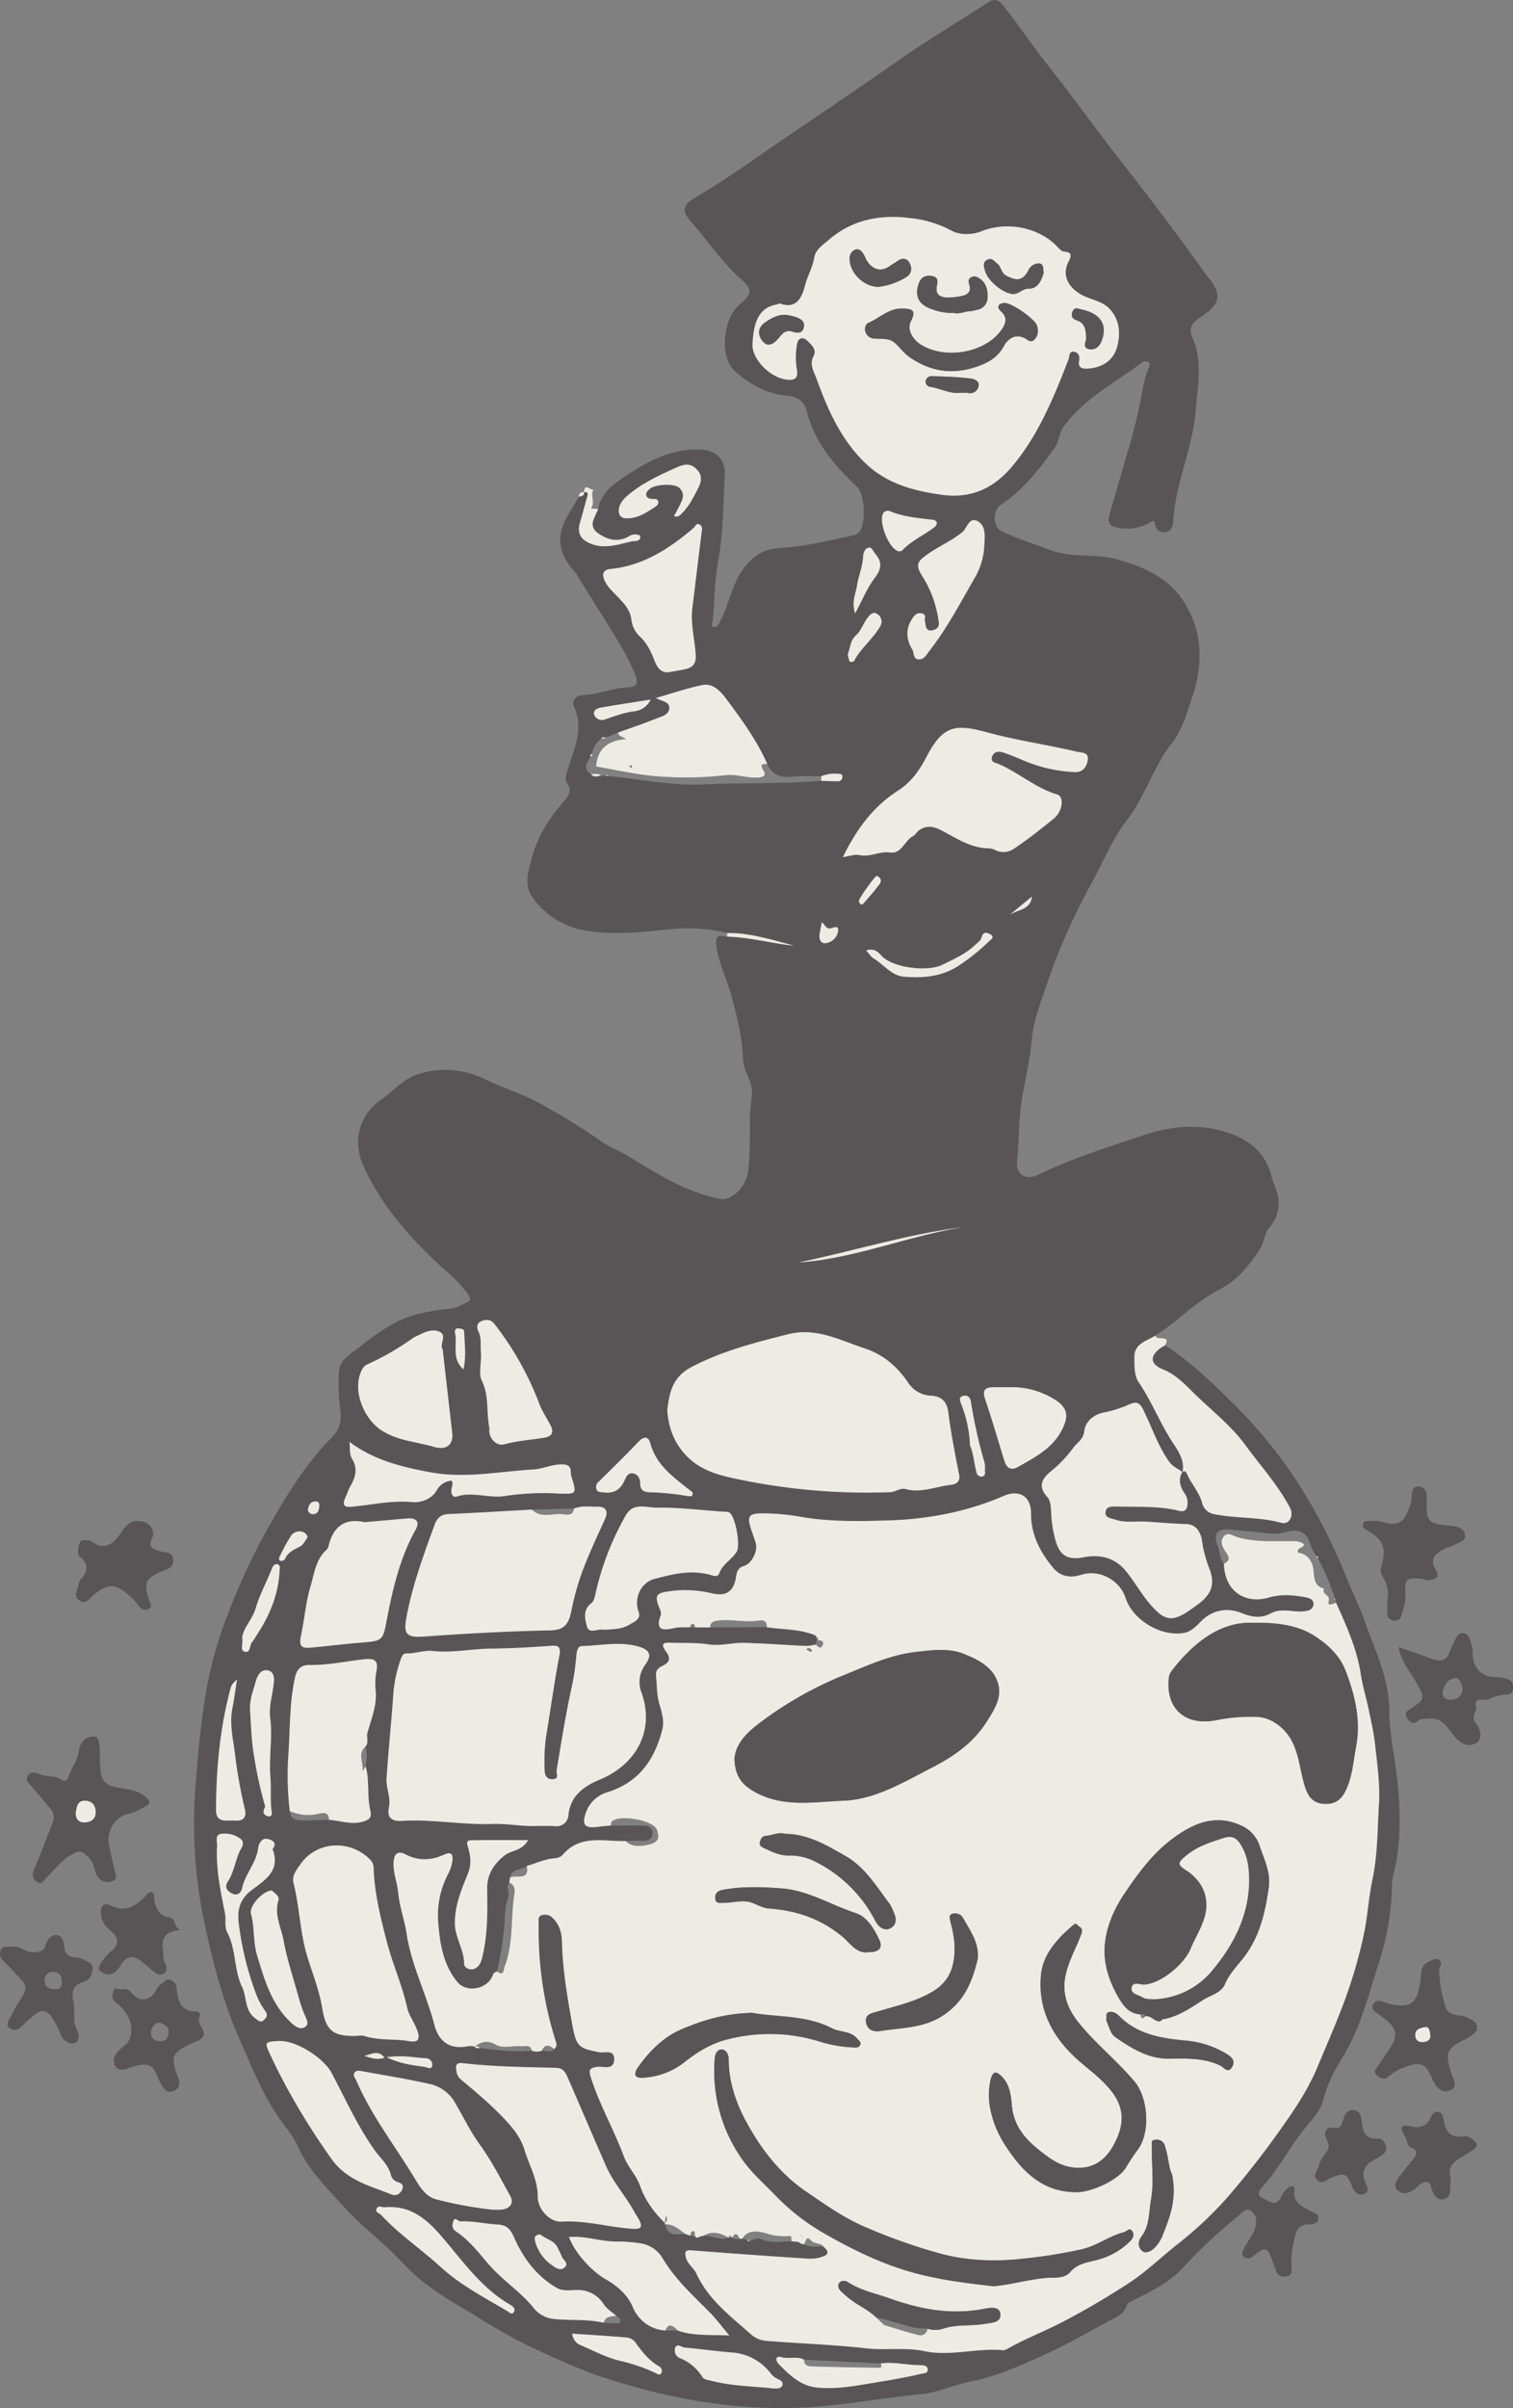 <svg id="Layer_1" data-name="Layer 1" xmlns="http://www.w3.org/2000/svg" viewBox="0 0 611.485 972.758">
  <rect x="0" y="0" width="611.485" height="972.758" fill="#808080" stroke="none"/>
  <defs>
    <style>
      .cls-1 {
        fill: #595557;
      }

      .cls-2 {
        fill: #edece4;
      }
    </style>
  </defs>
  <g>
    <path class="cls-1" d="M629.392-680.426a67.378,67.378,0,0,0-23.615-1.478c-12.008,1.238-24.166,2.623-36.039-.02a32.461,32.461,0,0,1-18.937-12.782c-3.665-4.971-1.77-10.597-.411-15.826,2.275-8.751,6.99-16.233,12.959-22.983,1.877-2.123,3.509-4.323,1.343-7.502-1.116-1.637-.214-3.774.373-5.742,2.452-8.224,6.587-16.251,2.347-25.243-1.006-2.134.789-4.374,3.366-4.46,6.349-.211,12.225-2.983,18.536-3.203,4.209-.147,4.034-2.38,2.825-5.343-2.571-6.302-6.104-12.08-9.651-17.848-4.439-7.217-8.935-14.398-13.413-21.591a13.093,13.093,0,0,0-1.397-2.063c-6.825-7.328-7.546-14.824-2.238-23.408,1.37-2.215,2.679-4.469,4.015-6.705.946-.385,2.361-.273,2.077-1.961l-.012.049c1.405-.169,1.729.425,1.351,1.729-.998,3.45-1.863,6.94-2.903,10.377-1.344,4.445.192,7.111,4.334,8.752,5.742,2.276,11.034.251,16.479-.935,1.253-.273,2.761.202,3.456-1.328.133-.293-.16-1.124-.383-1.178a4.652,4.652,0,0,0-3.772.2c-4.55,2.863-8.931,1.796-12.899-1.022-4.295-3.051-1.049-6.478.011-9.735.907-5.107,4.628-8.819,8.242-11.35,9.731-6.816,20.006-12.975,32.685-12.713,6.595.136,10.718,3.84,10.314,10.496-.697,11.486-.572,23.007-2.657,34.438-1.427,7.827-1.508,15.902-2.135,23.871-.077.984-1.314,2.521.482,2.874,1.472.289,1.837-1.188,2.505-2.441,3.637-6.827,4.644-14.789,9.367-21.145,3.636-4.895,7.878-7.861,14.39-8.25,10.351-.619,20.48-3.15,30.622-5.314a3.95,3.95,0,0,0,1.925-1.439c2.631-3.239,2.043-15.073-.899-17.845-9.139-8.612-17.246-17.935-20.409-30.505-1.113-4.422-4.074-6.161-8.199-6.493-8.146-.656-14.83-4.672-20.76-9.734-6.503-5.551-5.157-21.28,1.86-27.159,4.959-4.154,5.181-6.01.491-10.153-7.87-6.951-13.61-15.726-20.486-23.525-3.522-3.994-2.943-6.619,1.665-9.295,12.935-7.512,24.998-16.374,37.347-24.729,15.278-10.335,30.556-20.71,45.705-31.257,11.56-8.048,23.656-15.325,35.506-22.959,2.276-1.467,3.985-1.515,5.943.909,6.284,7.778,11.771,16.197,17.931,23.96,9.976,12.574,19.284,25.623,29.148,38.255,11.808,15.122,23.475,30.335,34.548,46.002.286.405.565.818.887,1.193,6.27,7.322,5.816,11.408-2.289,16.614-3.214,2.065-5.274,4.432-3.595,8.152,4.373,9.686,2.227,19.526,1.452,29.454-1.214,15.558-8.367,29.866-9.134,45.487-.088,1.8-.983,3.602-3.221,3.91a3.291,3.291,0,0,1-4.001-2.822c-.616-2.661-1.081-1.643-2.959-.629a18.409,18.409,0,0,1-13.204,1.42c-3.406-.815-2.84-3.158-2.188-5.465q3.421-12.116,6.963-24.198a223.621,223.621,0,0,0,6.276-25.962,39.948,39.948,0,0,1,2.373-8.559c.351-.858,1.081-1.977-.221-2.558a2.719,2.719,0,0,0-2.315.186c-10.851,8.192-23.254,14.397-31.623,25.793-2.157,2.937-2.054,6.418-3.976,9.054-6.219,8.531-12.68,16.897-21.656,22.821-3.176,2.096-3.24,8.617.216,10.398,6.086,3.137,12.755,4.986,19.021,7.488,9.28,3.706,18.809,1.463,27.973,4.05,10.568,2.984,20.372,7.318,26.436,16.464,8.1,12.217,8.424,25.67,3.677,39.617-2.164,6.358-4.051,13.114-8.055,18.121-7.602,9.506-10.667,21.369-18.123,30.987-6.084,7.849-9.843,17.488-14.742,26.272a253.263,253.263,0,0,0-18.375,42.09c-2.28,6.717-4.872,13.551-5.478,20.887-.642,7.761-2.534,15.389-3.854,23.062-1.468,8.538-1.16,17.102-2.024,25.623-.556,5.488,3.537,7.848,8.593,5.416,13.816-6.646,28.441-11.233,42.884-16.062,11.597-3.877,24.121-4.792,35.995-.05,7.567,3.023,13.329,8.335,15.315,16.747.864,3.658,3.05,6.845,2.936,10.92a14.829,14.829,0,0,1-3.93,9.988c-1.956,2.306-1.992,6.147-3.967,9.07-4.238,6.272-8.766,12.003-15.68,15.584-7.626,3.949-14.006,9.702-20.724,14.956-1.799,1.407-3.747,2.624-5.626,3.928-3.457,2.169-8.362,3.166-8.378,8.413-.011,3.471-.107,7.662,1.673,10.283,5.036,7.413,8.338,15.723,13.053,23.28,2.439,3.91,5.776,7.793,4.719,13.088-1.88-1.35-3.937-2.099-5.492-4.302-4.579-6.489-6.954-13.988-10.437-20.959-1.392-2.785-2.664-3.252-5.335-2.18a47.887,47.887,0,0,1-9.867,3.251c-4.705.768-8.054,3.659-8.566,7.628-.445,3.453-2.675,4.48-4.278,6.523a51.165,51.165,0,0,1-8.129,8.853c-3.642,2.908-7.244,6.1-2.495,11.325,1.234,1.358,1.411,3.88,1.504,6.132a50.032,50.032,0,0,0,1.708,11.162c1.73,6.273,4.906,8.238,11.403,6.992,6.965-1.336,12.846.264,17.269,5.775,4.317,5.38,7.409,11.598,12.706,16.396,2.764,2.504,5.201,2.913,7.918,1.956,2.711-.954,5.136-2.842,7.534-4.537,5.044-3.565,8.168-7.525,5.561-14.542a53.077,53.077,0,0,1-3.164-11.734c-.267-2.105-1.648-6.572-6.125-6.709-5.465-.167-10.921-.645-16.38-.996-4.119-.265-8.275.575-12.377-.759-1.936-.629-4.496-.763-4.067-3.315.388-2.31,2.987-2.078,4.894-2.034,7.604.175,15.236-.186,22.778,1.257,1.717.328,4.153,1.449,5.027-.467a6.372,6.372,0,0,0-.75-6.052c-1.772-2.657-2.76-5.605-.897-8.735a1.129,1.129,0,0,1,1.691.414c1.689,4.214,5.035,7.548,6.251,12.02a6.113,6.113,0,0,0,5.181,4.69c8.888,1.77,18.066,1.005,26.917,3.46,3.135.87,5.095-2.926,3.437-6.078-4.889-9.296-12.017-17.075-18.153-25.47-5.699-7.796-13.665-13.937-20.649-20.789-3.808-3.736-7.364-7.565-12.631-9.692-5.284-2.135-5.266-5.496-.697-8.706.537-.377,1.136-.666,1.706-.995,9.858,6.439,18.399,14.546,26.674,22.735a190.139,190.139,0,0,1,28.343,35.03,218.913,218.913,0,0,1,17.502,34.298c2.643,6.694,6.116,13.561,8.459,20.292,3.949,11.344,9.552,22.311,9.587,35.086.03,10.865,2.882,21.691,3.686,32.594.828,11.229.886,22.509-1.989,33.625-.854,3.301-.564,6.923-.852,10.394a109.047,109.047,0,0,1-4.912,25.008c-4.419,13.354-7.569,27.273-15.393,39.514a59.4,59.4,0,0,0-7.423,16.872c-.922,3.549-3.874,6.878-6.335,9.795-6.386,7.568-10.855,16.471-17.346,23.941-1.187,1.366-4.029,3.914-.352,5.526,2.22.973,5.449,3.772,7.342-1.009a8.866,8.866,0,0,1,2.769-3.411c.879-.695,2.77-.914,2.483.862-.853,5.279,3.144,6.771,6.462,8.568,1.5.813,3.347,1.1,3.24,3.093-.117,2.188-2.878,2.311-3.792,2.303-5.295-.047-5.48,4.004-6.222,7.335a32.971,32.971,0,0,0-.841,10.315c.151,1.573-.023,3.083-2.047,3.366-2.011.282-3.636-.155-4.32-2.368-.392-1.268-.875-2.508-1.339-3.753-2.209-5.938-2.723-6.078-7.777-2.05-1.142.91-2.334,1.358-3.626.431-1.453-1.044-.811-2.15-.188-3.466,1.476-3.115,4.01-5.586,4.778-9.198.577-2.714-.108-4.843-1.962-6.1-2.05-1.389-3.623.92-5.057,2.093a209.237,209.237,0,0,0-22.25,20.778c-5.705,6.254-13.102,9.706-20.395,13.43-.86.439-2.136.934-2.335,1.65-1.087,3.894-4.484,5.079-7.472,6.687-8.37,4.504-16.657,9.294-25.247,13.225-9.973,4.563-20.013,9.09-31.139,11.249-6.203,1.204-12.342,4.246-18.866,4.896-17.261,1.721-34.327,5.127-51.735,5.609-26.508.733-52.089-4.084-77.149-12.28-9.656-3.158-18.79-7.457-28.03-11.693-11.049-5.065-21.04-11.687-31.33-17.812-7.646-4.551-15.154-9.627-21.41-16.38-7.503-8.099-16.491-14.708-23.969-22.917-6.989-7.672-14.511-14.973-18.815-24.556-1.738-3.869-4.315-7.03-6.684-10.27-7.367-10.077-11.762-21.598-16.753-32.806-6.817-15.308-10.961-31.606-14.432-47.854a195.125,195.125,0,0,1-3.343-55.953c1.111-14.22,2.414-28.532,5.266-42.468a154.089,154.089,0,0,1,7.498-25.055,265.437,265.437,0,0,1,15.685-34.083c7.598-13.445,15.501-26.755,26.515-37.876,2.949-2.978,4.09-6.282,3.466-11.136a72.955,72.955,0,0,1-.549-15.514c.451-5.113,5.16-7.286,8.325-9.88a91.301,91.301,0,0,1,13.261-9.243c7.484-4.175,15.547-5.416,23.75-6.315,2.448-.268,4.283-1.633,6.412-2.415,1.749-.643,1.346-1.985.224-3.562-4.104-5.769-9.808-9.922-14.778-14.769-11.09-10.816-20.811-22.499-27.265-36.693-4.571-10.052-1.86-20.761,7.169-27.008,5.123-3.544,9.073-8.6,15.565-10.442a36.254,36.254,0,0,1,26.247,2.207c7.765,3.766,16.069,6.233,23.578,10.518,7.983,4.555,15.888,9.23,23.388,14.548,3.446,2.443,7.423,3.876,11.033,6.066,6.404,3.885,12.821,7.914,19.553,11.212a79.203,79.203,0,0,0,17.114,6.002c5.246,1.196,11.004-4.996,11.758-11.063.873-7.023.688-14.128.75-21.113.031-3.441.542-6.77.806-10.133.401-5.117-3.407-8.925-3.594-14.113-.308-8.564-2.378-17.03-4.625-25.377-1.767-6.565-4.907-12.612-6.027-19.51-.799-4.918.363-5.305,4.245-4.571,9.152.174,17.962,2.776,27.042,3.642C647.534-677.658,638.746-680.488,629.392-680.426Zm-55.244-71.451.048-.02-.515,1.223c-1.601,2.218-1.981,4.306.646,6.074,1.179,1.435,2.643.877,4.069.583l2.047.095.998.074c12.892,1.324,25.574,4.02,38.747,3.402,15.711-.737,31.488-.116,47.2-1.439,2.272.059,4.544.167,6.816.159a1.715,1.715,0,0,0,1.743-1.914c-.013-1.14-1.075-1.036-1.832-1.089a14.247,14.247,0,0,0-6.709.985c-3.797.034-7.625-.228-11.382.176-4.734.509-8.436-.439-10.441-5.156-4.136-9.371-10.13-17.627-16.188-25.75-2.315-3.104-5.416-7.091-10.251-6.064-6.178,1.313-12.198,3.371-18.497,5.169,2.047,1.341,5.43,1.349,5.36,4.067-.073,2.843-3.285,3.447-5.48,4.334-5.03,2.032-10.182,3.76-15.285,5.611q-2.401.969-4.803,1.938c-.83-.161-1.607-.173-2.062.728-2.332,1.343-3.017,3.745-3.88,6.033A.57.57,0,0,0,574.149-751.877Zm57.22,598.294.068.276a3.641,3.641,0,0,0,2.933.345q.542-0,1.084-.001.971.102,1.941.205c.135.535.372.939,1.03.798,1.643-.823,3.524-1.405,5.148-.688,3.914,1.728,7.877.715,11.827.713q1.344.124,2.688.249l1.29.785q.505.095,1.009.189c2.522,1.52,5.352.618,8.017,1.02,1.309,1.224,2.663,2.719.133,3.751a14.647,14.647,0,0,1-6.257,1.053q-23.623-1.508-47.222-3.366c-2.542-.2-2.848.509-2.367,2.74.605,2.805,3.206,4.32,4.214,6.53,4.86,10.657,13.911,17.344,22.24,24.762a10.718,10.718,0,0,0,6.355,2.543c13.366,1.062,26.799,1.476,40.108,2.992,7.822.891,15.651-.511,23.422,1.13,10.56,2.229,21.134-1.348,31.74-.379.995.091,2.127-.717,3.117-1.254,6.927-3.755,14.272-6.624,21.269-10.27,9.169-4.778,18.018-9.998,26.661-15.65,6.994-4.574,12.935-10.393,19.443-15.535a154.062,154.062,0,0,0,20.234-18.948,359.332,359.332,0,0,0,22.845-29.43c5.281-7.417,10.176-15.049,13.687-23.477,4.055-9.736,8.342-19.397,11.872-29.325a196.521,196.521,0,0,0,6.685-23.567c1.66-7.535,1.991-15.235,3.597-22.737,2.156-10.069,1.997-20.397,2.625-30.535.487-7.862-.704-16.145-1.599-24.195-.513-4.617-1.563-9.182-2.517-13.741-1.014-4.846-2.503-9.61-3.248-14.492-1.564-10.244-5.792-19.504-9.977-28.806a1.328,1.328,0,0,0-.289-.82q-.102-.492-.205-.985a90.637,90.637,0,0,0-6.792-16.012c.126-.661-.242-.92-.819-1.01a31.091,31.091,0,0,1-2.342-4.927c-1.466-5.219-5.38-6.034-9.606-4.834a18.546,18.546,0,0,1-7.251.577q-7.666-.791-15.338-1.531c-5.29-.516-7.139,1.615-5.221,6.473.958,2.427.8,5.232,2.575,7.349.042.664.055,1.332.131,1.993,1.083,9.468,8.734,14.334,18.028,11.634,5.013-1.457,10.105-1,15.17-.021,1.647.318,2.971,1.11,2.874,2.831a2.954,2.954,0,0,1-2.659,2.574,14.687,14.687,0,0,1-3.877.249c-3.585-.182-7.261-1.107-10.748.792-3.776,2.057-7.445,1.588-11.427-.005-4.676-1.871-9.384-1.99-14.123,1.022-3.376,2.146-5.254,6.163-9.755,6.912-9.082,1.512-20.479-5.196-23.376-14.119-2.385-7.344-10.727-11.728-17.96-9.398-4.348,1.401-8.312.765-11.269-2.769-5.337-6.379-9.03-13.385-9.008-22.147.017-6.864-4.834-9.637-11.07-6.931-15.027,6.522-31.057,9.46-47.106,9.9-11.617.319-23.521.576-35.202-1.533a86.234,86.234,0,0,0-15.302-1.331c-5.483.003-6.123,1.285-4.404,6.426.633,1.892,1.319,3.768,1.88,5.68.895,3.053-1.652,8.221-4.804,9.138-2.704.787-2.924,2.821-3.288,4.931-.958,5.562-4.189,7.48-9.813,6.075a45.611,45.611,0,0,0-16.835-.804c-5.829.735-6.264,1.748-4.053,7.23a3.795,3.795,0,0,1,.395,2.384c-2.301,6.111.656,6.388,5.446,5.252,2.059-.488,4.293-.236,6.448-.321q.965.028,1.93.056,3.027.004,6.054.009,11.467-.048,22.934-.095c6.577,1.051,13.399.655,19.7,3.339.157.731.018,1.709,1.27,1.53q-.369.157-.739.314l-.36,1.849a21.828,21.828,0,0,1-3.916.543c-8.39-.327-16.755-1.025-25.162-1.221-4.805-.112-9.593,1.351-14.131.63-5.287-.84-10.498-.452-15.726-.707-3.264-.159-3.602.89-1.64,3.563,1.831,2.493,1.756,4.255-1.329,5.738-1.334.641-2.926,1.648-2.719,3.778.38,3.918.245,7.872,1.369,11.729.965,3.31,2.06,6.759,1.197,10.204-3.046,12.163-9.472,21.376-22.103,25.37a12.966,12.966,0,0,0-8.737,8.116c-1.79,5.054-.621,6.576,4.654,5.881,1.809-.238,3.63-.376,5.446-.56,4.108.017,8.217.051,12.325.045,2.341-.003,4.595.448,4.424,3.309-.143,2.387-2.075,2.998-4.341,2.868-2.127-.122-4.27.038-6.406.073-8.86.303-18.458-2.832-25.577,5.624a4.853,4.853,0,0,1-3.124,1.341c-4.004.277-7.564,2.04-11.33,3.099-2.083,1.87-6.163.886-6.827,4.782l-.249,1.971c-1.699,1.769.372,3.716-.445,5.851-1.58,4.133-1.246,8.888-1.746,13.211a146.511,146.511,0,0,1-2.792,16.849,2.158,2.158,0,0,0-1.71,1.497c-2.067,5.657-10.527,7.252-14.286,2.76-5.896-7.045-7.145-16.013-7.789-24.371a35.813,35.813,0,0,1,3.962-19.2,16.397,16.397,0,0,0,1.743-5.164c.338-2.235.04-4.259-3.193-2.787-5.258,2.394-10.427,2.698-15.785-.107-2.766-1.448-4.547-.451-4.739,3.194-.227,4.302,1.488,8.204,1.875,12.39.514,5.55,2.549,10.942,3.388,16.484,1.943,12.83,7.99,24.368,11.216,36.794,1.778,6.847,6.349,10.196,13.744,8.63a9.287,9.287,0,0,1,2.485.152l.028.001c.499.943,1.359.591,2.121.59,6.97.921,13.948,1.689,20.998,1.112a5.98,5.98,0,0,0,4.04.022c1.682-.324,3.614,1.161,5.084-.702,1.382-1.263.735-2.486.266-4.01a148.341,148.341,0,0,1-6.62-46.328c.022-1.365-.582-3.249,1.413-3.772a4.309,4.309,0,0,1,4.445,1.36c2.714,2.692,3.483,6.053,3.569,9.472.264,10.458,1.919,20.724,3.728,30.979,2.032,11.521,2.431,11.788,11.267,13.589,2.179.444,6.256-1.364,6.12,2.957-.14,4.468-4.349,2.674-6.697,2.961-3.327.407-3.723,1.188-2.709,4.366,3.501,10.973,9.277,20.963,13.266,31.699,1.643,4.421,5.127,7.739,6.656,12.127,2.032,5.833,5.606,10.574,9.919,14.851l.094.109-.119.23.17.196c.905,5.017,4.683,4.084,8.095,3.909q1.029.346,2.058.692.994.152,1.989.304c1.044,1.312,2.011-.472,3.032-.075,3.501-.591,6.833,1.906,10.374.566q.821-.698-.096-1.266C629.702-153.423,630.203-153.014,631.369-153.583Zm60.046,51.02-30.921-1.522c-2.916-1.583-6.145-.127-9.242-1.029-2.488-.725-2.304,1.421-1.13,2.646,4.328,4.518,8.976,8.963,15.496,9.623,7.082.717,14.095-.414,21.168-1.601,6.962-1.168,13.92-2.253,20.788-3.904,1.255-.301,3.093-.169,2.878-1.948-.185-1.532-1.883-1.561-3.251-1.568C701.93-101.891,696.722-103.345,691.414-102.562ZM579.471-119.013c1.444.065,2.888.178,4.332.179.886 0,2.161.493,2.413-.834.203-1.071-.972-1.527-1.662-2.155-1.862-1.615-3.9-2.744-5.385-5.13a12.022,12.022,0,0,0-7.615-5.029c-3.724-.818-7.701.822-11.091-1.134-8.211-4.737-13.596-12.142-17.306-20.566-1.493-3.39-3.053-4.847-6.616-5.015-4.958-.234-9.847-1.497-14.854-1.239-1.044.054-2.414-2.256-3.081.242-.361,1.35-.47,2.679,1.239,3.821,5.116,3.418,8.965,8.325,12.858,12.91,5.612,6.607,13.011,11.223,18.455,17.959a12.005,12.005,0,0,0,8.526,4.496C566.276-119.871,572.965-120.556,579.471-119.013Zm29.946,3.139c6.427,2.284,13.083,1.641,20.826,1.994-3.061-3.639-5.264-6.652-7.862-9.272-6.748-6.803-13.867-13.288-18.89-21.561a12.638,12.638,0,0,0-10.007-6.485,61.511,61.511,0,0,0-8.38-.634c-6.558.209-12.893-2.409-19.646-1.81,2.587,6.796,9.28,13.865,14.777,17.015,4.575,2.622,8.699,6.044,10.936,11.107a15.237,15.237,0,0,0,13.262,9.637Zm-126.278-235.818c1.575-1.646.331-3.726.868-5.644,1.533-5.485,3.794-11.018,3.365-16.721a26.755,26.755,0,0,1,.199-7.832c.936-4.38-.319-5.664-4.906-5.149-7.346.824-14.609,2.44-22.055,2.304-3.383-.062-5.123,1.716-5.835,4.898-2.311,10.321-2.005,20.954-2.706,31.368a119.821,119.821,0,0,0,.56,22.753c.196,3.086,2.377,3.758,4.858,3.775,3.649.025,7.3-.147,10.95-.235,4.491.286,8.835,2.04,13.502.787,2.785-.748,3.929-1.667,3.195-4.761-1.366-5.754-.217-11.816-1.844-17.575C483.639-346.388,484.145-349.054,483.139-351.692Zm84.36-96.23q-8.508.216-17.016.431c-11.261.617-22.519,1.32-33.786,1.799-3.242.138-4.624,1.813-5.631,4.568-4.489,12.283-8.993,24.55-11.35,37.482-1.168,6.41.199,7.921,6.861,7.441,16.979-1.223,33.973-2.161,50.995-2.489,5.731-.11,7.65-2.12,8.827-7.824a106.942,106.942,0,0,1,4.496-16.158c2.719-7.201,6.031-14.183,9.196-21.21,1.379-3.06.015-4.811-2.76-4.769C574.075-448.6,570.691-449.189,567.5-447.922ZM639.614-917.682c.348,6.542,8.447,13.858,15.095,13.795,3.004-.029,3.172-1.889,2.859-4.008a31.238,31.238,0,0,1,.029-10.36c.526-2.812,2.486-3.114,4.28-1.345,1.567,1.544,3.799,3.525,2.504,5.997-1.889,3.606.051,6.283,1.169,9.368,4.469,12.329,9.694,24.155,19.261,33.579,8.661,8.532,19.25,11.466,31.057,13.172,12.296,1.776,21.385-2.8,28.559-11.284,10.678-12.628,16.918-27.91,22.856-43.208.505-1.301.154-3.533,2.185-3.292,1.6.19,2.606,1.488,2.18,3.676-.559,2.875,1.149,3.35,3.805,3.132,6.027-.494,10.258-3.574,11.642-9.162,1.219-4.924,1.002-10.075-2.763-14.495-2.82-3.311-6.823-3.899-10.389-5.459-5.043-2.206-10.107-7.411-6.558-14.111.869-1.64,1.803-3.878-1.82-3.97-.92-.023-1.936-1.128-2.693-1.938-7.007-7.493-19.842-10.662-30.795-6.273-3.865,1.549-8.926,1.46-11.98-.256A44.926,44.926,0,0,0,703.312-969.22c-12.035-1.551-23.364.618-32.763,8.728-2.23,1.924-5.382,3.897-5.91,7.065-.683,4.096-2.798,7.614-3.825,11.582-1.137,4.392-3.216,9.504-9.932,7.214-.526-.179-1.26.3-1.907.423C641.833-932.84,639.928-926.379,639.614-917.682Zm-89.722,598.011c3.323,0,6.659-.181,9.966.052a4.779,4.779,0,0,0,5.335-4.057c.6-8.307,6.582-12.214,12.758-14.776,14.716-6.105,22.35-19.892,16.756-35.267a11.665,11.665,0,0,1,1.435-10.919c2.955-4.031,2.177-6.165-2.681-7.555-7.518-2.151-15.184-.337-22.776-.181-1.727.035-2.077,2.147-2.252,3.95a97.22,97.22,0,0,1-1.68,11.789c-2.542,11.404-4.37,22.93-6.273,34.446-.222,1.343,1.24,3.62-1.807,3.611-2.548-.008-3.028-2.042-3.063-3.734a71.265,71.265,0,0,1,.554-13.31c1.846-11.051,3.339-22.167,5.454-33.165.662-3.444-.771-3.871-3.16-3.699-8.072.581-16.134,1.081-24.24,1.141-7.988.059-15.857,1.844-24.0.955-3.246-.354-6.947,1.101-10.574.994-1.246-.037-1.841,1.307-2.309,2.772a54.121,54.121,0,0,0-2.812,12.872c-.79,11.615-2.006,23.2-2.794,34.815-.262,3.868,1.825,7.601.975,11.654-.846,4.028.89,5.793,5.19,5.527,12.25-.758,24.4,1.679,36.69,1.24C539.616-320.694,544.768-319.795,549.892-319.671Zm55.288-167.88c.552,6.91,2.672,13.166,7.977,18.537,5.67,5.74,12.763,7.598,20.05,9.116a253.484,253.484,0,0,0,62.118,5.359c2.202-.089,3.969-1.844,6.221-1.246,6.332,1.683,12.276-1.064,18.391-1.74,1.556-.172,3.802-1.019,3.212-3.999-1.646-8.319-3.3-16.658-4.359-25.064-.565-4.488-2.673-6.625-6.821-6.908a11.536,11.536,0,0,1-9.282-5.035c-4.488-6.753-10.214-11.629-18.013-14.191-10.043-3.298-19.381-8.5-30.899-5.555-13.289,3.398-26.369,6.684-38.709,13.135C607.345-501.105,606.045-494.935,605.181-487.552ZM676.161-711.087c2.71-.391,4.76-1.232,6.533-.836,4.368.976,8.239-1.647,12.649-1.028,4.53.637,5.758-4.852,9.196-6.656.824-.432,1.319-1.45,2.075-2.063,2.767-2.243,5.802-2.006,8.739-.53,6.401,3.219,12.341,7.573,19.979,7.568a7.601,7.601,0,0,1,2.791.898,7.471,7.471,0,0,0,6.9-.558c5.655-3.777,11.03-8.002,16.315-12.297,3.662-2.975,4.401-8.889,1.375-9.797-8.683-2.607-15.444-8.745-23.588-12.291-1.151-.501-3.368-.65-2.734-2.823.663-2.273,2.75-2.445,4.52-1.867,3.3,1.077,6.474,2.537,9.703,3.832a59.205,59.205,0,0,0,19.265,4.106c3.274.161,4.877-2.234,5.244-4.95.424-3.136-2.451-2.819-4.474-3.294-12.035-2.83-24.289-4.567-36.26-7.805-12.586-3.405-17.694-3.096-24.473,9.979-2.801,5.403-6.199,10.19-11.489,13.583C688.39-731.48,681.617-722.238,676.161-711.087ZM478.523-234.871c1.492,0,3.101-.368,4.455.064,5.752,1.838,11.772,1.029,17.612,1.998,2.873.476,5.189.235,3.557-4.264-1.175-3.241-3.397-6.098-4.087-9.208-2.025-9.132-5.896-17.636-8.243-26.674-2.522-9.714-4.905-19.327-5.315-29.358a4.953,4.953,0,0,0-1.239-3.596c-7.907-8.332-21.428-7.829-28.049,1.31-1.618,2.233-3.824,4.853-3.093,7.803,2.511,10.127,2.65,20.669,5.84,30.696,2.115,6.647,4.67,13.129,5.807,20.177C467.224-236.9,470.352-234.879,478.523-234.871Zm41.402,13.6a5.212,5.212,0,0,0,1.892,4.017c5.42,4.497,10.828,9.061,15.774,14.061,4.149,4.195,8.263,8.739,9.976,14.551,1.805,6.122,5.267,11.65,5.253,18.489-.011,5.576,5.154,10.565,9.596,10.294,9.813-.598,19.227,2.282,28.889,2.901,2.675.172,4.067-.338,2.672-3.241-.636-1.324-1.53-2.521-2.24-3.812-3.466-6.311-8.425-11.711-11.332-18.349-5.215-11.906-10.319-23.861-15.495-35.784-.879-2.025-1.933-3.755-4.627-3.829-12.587-.347-25.188-.424-37.722-1.898C521.044-224.049,519.378-223.907,519.924-221.27Zm14.027,56.517a28.406,28.406,0,0,0,4.926-.045c3.045-.645,4.318-2.749,2.815-5.468-3.902-7.057-7.631-14.29-12.337-20.796-3.959-5.472-6.781-11.493-10.186-17.216a15.526,15.526,0,0,0-10.467-7.276c-8.815-1.965-17.744-3.42-26.637-5.021-1.088-.196-2.471-.582-3.26.506-.829,1.143.256,2.131.703,3.174,6.151,14.365,15.834,26.645,23.825,39.915,1.865,3.098,4.256,6.971,8.35,8.072A157.38,157.38,0,0,0,533.951-164.753Zm45.412-234.232a53.403,53.403,0,0,0,6.389-.49,14.116,14.116,0,0,0,4.574-1.801c1.835-1.129,4.357-1.992,3.209-5.141-1.875-5.14.836-11.563,6.398-13.056,7.248-1.947,14.703-3.8,22.346-1.738,1.431.386,3.249,1.247,3.922-.597,1.377-3.777,5.115-5.475,7.06-8.737,1.552-2.602-.572-14.62-3.151-15.873a5.553,5.553,0,0,0-1.951-.203c-9.208-.64-18.422-1.772-27.624-1.683-3.95.038-9.056-2.195-12.108,3.101a114.557,114.557,0,0,0-12.021,30.667c-.408,1.696-.699,3.948-1.877,4.832-3.623,2.717-2.583,6.547-1.808,9.391C573.624-396.999,577.4-399.58,579.364-398.985ZM482.809-442.41c-7.615-1.714-12.584,1.477-14.479,9.523a3.462,3.462,0,0,1-.936,1.711c-4.307,3.861-4.953,9.882-6.366,14.594-1.902,6.338-2.466,13.508-3.91,20.198-1.002,4.642.822,4.912,4.078,4.624,6.927-.614,13.83-1.517,20.762-2.047,7.851-.6,8.309-1.002,9.647-8.052,2.464-12.976,5.342-25.832,11.878-37.547,1.737-3.114.353-4.823-3.363-4.508C494.507-443.438,488.897-442.94,482.809-442.41ZM605.299-785.722c2.43-.425,4.559-.74,6.662-1.178,3.188-.663,4.987-1.864,4.717-5.946-.413-6.26-2.144-12.438-1.368-18.777,1.257-10.271,2.48-20.546,3.779-30.811.156-1.233.362-2.38-.941-3.015-1.33-.649-1.564.761-2.252,1.347-9.792,8.346-20.304,15.281-33.548,16.624-3.101.314-3.575,1.971-2.597,4.422a15.399,15.399,0,0,0,3.28,4.601c3.083,3.349,7.022,6.506,7.642,11.27a10.994,10.994,0,0,0,3.274,6.825c3.223,2.928,4.76,6.523,6.274,10.367C601.109-787.735,602.631-785.66,605.299-785.722ZM514.399-512.304c-1.615-1.8,2.474-5.984-1.964-7.293-3.151-.93-6.075.917-8.928,2.192a7.854,7.854,0,0,0-1.292.731,106.94,106.94,0,0,1-18.206,10.493c-1.673.736-2.326,2.232-2.895,3.772-2.844,7.713,1.681,18.477,8.665,22.956,6.501,4.169,13.992,4.522,20.995,6.588,5.391,1.59,8.015-1.07,7.486-5.621C516.977-489.567,515.728-500.653,514.399-512.304ZM448.059-232.824c-5.549.325-5.689.462-3.451,5.282,2.183,4.703,4.51,9.321,7.009,13.889a284.414,284.414,0,0,0,17.917,28.528c6.14,8.628,15.463,10.743,24.209,14.299,1.897.771,3.666-.316,4.378-2.241.7-1.894-.659-2.368-2.243-2.898a4.016,4.016,0,0,1-2.314-2.457c-.924-4.21-4.291-6.993-6.544-10.143-7.057-9.865-11.909-20.846-17.541-31.417C466.291-225.966,455.105-233.236,448.059-232.824ZM518.036-459.205c.825,1.372-.065,2.614-.121,3.893-.064,1.443.515,3.062,2.195,2.522,6.565-2.112,13.141.871,19.624-.227A103.652,103.652,0,0,1,560.974-454c7.72.284,7.709.318,5.393-7.075a9.727,9.727,0,0,1-.192-1.973c-.189-2.019-1.215-2.635-3.299-2.708-4.103-.143-7.768,1.804-11.747,2.044-13.9.836-27.685,3.74-41.756,1.132-11.545-2.14-22.715-4.837-32.617-12.265.286,2.295-.109,4.998.991,6.773,2.621,4.23,1.305,7.776-.8,11.425-.744,1.29-1.111,2.732-1.721,4.019-2.075,4.379.388,4.171,3.428,3.862,7.833-.795,15.52-2.525,23.591-1.742,3.183.309,7.691-1.178,9.711-4.715A7.566,7.566,0,0,1,518.036-459.205Zm15.311-21.083c-.631,3.718,2.716,7.324,5.953,6.416,5.28-1.481,10.702-1.769,16.046-2.659,3.527-.588,4.046-2.367,2.538-5.239-1.46-2.78-3.279-5.421-4.374-8.336A123.667,123.667,0,0,0,535.347-522.456c-1.455-1.88-3.237-1.964-5.15-1.22-2.008.781-2.123,2.565-1.344,4.158,1.314,2.688.775,5.505,1.017,8.268.341,3.893-1.025,8.762.299,11.473C533.357-493.251,531.948-486.687,533.347-480.288ZM714.901-806.059c.313,1.147-.206,3.01-2.721,3.392-2.729.415-2.415-2.011-2.873-3.636-.314-1.115.856-2.775-1.263-3.233-2.082-.45-3.148.999-3.996,2.335-2.565,4.036-2.281,8.243.132,12.198.82,1.344.287,3.739,2.398,4.009,2.369.303,3.408-1.949,4.554-3.413,7.26-9.283,12.655-19.747,18.545-29.892a28.111,28.111,0,0,0,3.628-12.751c.146-3.162.8-7.568-2.376-9.545-3.78-2.353-4.523,2.676-6.506,4.268-4.724,3.792-10.333,6.056-15.108,9.681-2.917,2.214-3.722,3.697-1.347,7.598A45.161,45.161,0,0,1,714.901-806.059Zm28.369,309.14c-2.16,0-4.32-.031-6.48.007-3.329.058-4.301,1.346-3.148,4.758,2.785,8.238,5.212,16.596,7.775,24.909.918,2.976,2.647,4.127,5.577,2.46,6.786-3.862,13.776-7.367,17.645-14.846,3.101-5.995,2.247-9.444-3.758-12.855A32.532,32.532,0,0,0,743.27-496.919ZM548.956-313.964c-8.338,0-15.789-.099-23.234.061-2.215.048-1.273,2.024-.972,3.07.971,3.378,1.315,6.742-.009,10.039-2.66,6.625-5.486,13.119-5.399,20.538.069,5.777,3.824,10.574,3.734,16.375-.02,1.284,1.985,2.387,3.565,2.046,2.28-.492,3.178-2.53,3.687-4.544,2.327-9.202,2.215-18.582,2.063-27.987-.091-5.636,2.533-9.864,7.046-13.443C542.146-309.956,546.249-309.429,548.956-313.964ZM445.635-310.343c2.142-2.676-.318-3.704-1.955-4.094-2.454-.585-3.638,2.114-3.818,3.602-.733,6.056-5.254,10.487-6.512,16.296-.286,1.321-1.474,3.41-4.068,2.126-2.289-1.133-3.01-2.842-1.754-4.725,2.89-4.334,3.064-9.721,5.805-14.092a2.965,2.965,0,0,0-.072-2.791,10.321,10.321,0,0,0-8.294-2.476c-2.793.269-1.612,3.244-1.712,4.936-.543,9.229,1.411,18.215,3.188,27.192.508,2.567-.346,5.236.952,7.735,3.597,6.922,2.63,15.108,5.997,22.1,1.967,4.085.894,9.399,5.314,12.552,1.178.841,2.047,1.897,3.327.761,1.077-.956,1.94-1.969.609-3.779a29.688,29.688,0,0,1-3.784-7.178,122.878,122.878,0,0,1-6.912-28.545c-.508-4.615.204-9.088,4.838-12.724C441.906-297.467,449.173-301.286,445.635-310.343Zm-.289,16.731c-3.494.017-9.287,6.217-8.392,9.458,1.525,5.525.781,11.251,2.465,16.779,2.961,9.719,5.66,19.368,13.352,26.773,1.859,1.789,3.783,3.251,5.764,2.239,2.237-1.142.785-3.402-.017-5.263a51.242,51.242,0,0,1-2.219-6.516c-2.165-7.758-4.742-15.447-6.206-23.339-.99-5.337-3.919-10.518-2.015-16.379C448.524-291.232,446.457-292.679,445.346-293.612Zm45.385,128.005c-.987-.143-2.425-.853-3.027.505-.662,1.496,1.104,1.785,1.807,2.528,1.994,2.109,4.078,4.147,6.256,6.066,5.872,5.174,12.247,9.831,17.967,15.081,8.099,7.435,17.666,12.231,26.871,17.754.741.445,1.721,1.602,2.539.374.854-1.28-.303-2.311-1.231-2.84-11.122-6.343-18.505-16.528-26.469-26.026C508.893-159.977,502.114-166.776,490.73-165.608ZM645.142-92.786c2.255.228,5.636.878,6.411-.664,1.239-2.466-2.598-2.648-3.793-4.255-.095-.128-.289-.182-.386-.309a21.578,21.578,0,0,0-16.45-9.006c-6.208-.492-12.417-1.428-18.655-1.943-1.332-.11-2.977-1.851-3.843-.027a3.324,3.324,0,0,0,1.792,4.227,18.773,18.773,0,0,1,9.075,7.565c.773,1.191,2.205,1.243,3.504,1.582C630.13-93.702,637.649-93.385,645.142-92.786ZM613.3-452.997c1.79.151,1.793.153,2.025-.398.441-1.046-.332-1.371-1-1.904-6.606-5.263-13.614-10.115-16.021-19.034-.759-2.813-2.614-2.825-4.77-.551-5.223,5.507-10.663,10.81-16.071,16.138a2.713,2.713,0,0,0-.88,3.105c.428,1.163,1.523.983,2.498,1.136,3.986.623,6.86-.622,8.66-4.433.673-1.424,1.36-3.539,3.548-3.209,2.137.323,2.974,2.344,2.961,4.099-.025,3.216,2.085,3.524,4.261,3.559A105.971,105.971,0,0,1,613.3-452.997ZM442.696-327.512c-1.118,2.05-.895,3.442,1.236,3.911,1.068.235,1.548-.621,1.41-1.504-.755-4.819-.172-9.726-.563-14.462-.656-7.939.916-15.803-.074-23.653-.608-4.821.902-9.33,1.418-13.985.236-2.126.276-4.799-2.368-5.337-2.857-.581-4.282,2.305-4.808,4.194-1.074,3.857-2.647,7.621-2.372,11.901.411,6.397.547,12.763,1.714,19.129A163.772,163.772,0,0,0,442.696-327.512Zm-11.4-51.42c-2.29,2.287-2.242,2.3-2.758,4.237-4.227,15.888-5.653,32.117-5.725,48.484-.025,5.629,4.561,4.114,7.746,4.327,3.016.202,4.659-1.016,3.913-4.504a199.094,199.094,0,0,1-3.854-21.039c-.68-6.558-2.523-13.018-1.22-19.715C430.13-370.892,430.623-374.688,431.297-378.932ZM607.896-848.873c1.598.65,2.329-.213,3.184-1.058,2.886-2.849,4.602-6.391,6.455-9.93,1.587-3.032,1.915-5.581-.634-8.062-2.558-2.49-5.157-1.831-8.15-.485-7.065,3.178-13.987,6.362-19.969,11.564-2.471,2.149-3.663,4.814-3.064,6.958.68,2.431,3.691,2.176,6.382,1.529,3.043-.732,5.391-2.444,7.879-4.01.733-.461,1.795-1.156,1.549-2.324-.283-1.34-1.491-.993-2.433-1.065-1.033-.079-2.157-.313-2.401-1.398-.281-1.249.593-2.092,1.593-2.843,2.303-1.729,9.879-2.174,11.851-.193,2.91,2.922.568,5.791-.721,8.561C608.981-850.688,608.418-849.808,607.896-848.873ZM566.711-114.602c.497,2.456,1.664,3.872,3.084,4.473,5.281,2.235,10.318,4.994,15.986,6.42a71.485,71.485,0,0,1,14.536,4.936c.724.36,1.821,1.306,2.544-.044a2.04,2.04,0,0,0-.842-2.479c-4.238-2.439-7.141-6.081-9.881-9.993a5.206,5.206,0,0,0-3.469-1.763C581.481-113.677,574.275-114.091,566.711-114.602ZM694.878-850.943c-1.496-.11-2.327.304-2.731,1.73-1.057,3.732,2.293,12.321,5.656,14.192a1.909,1.909,0,0,0,2.328.022c3.694-3.883,8.601-6.046,12.804-9.194,1.676-1.255,1.571-2.919-.497-3.156C706.401-848.041,700.365-848.566,694.878-850.943ZM685.57-673.401c1.228,1.36,1.934,2.604,3.002,3.243,4.102,2.453,7.291,6.976,12.213,7.368,7.377.588,14.743.14,21.476-4.015a78.366,78.366,0,0,0,12.868-10.229c.567-.54,2.794-1.734.468-2.926-1.36-.697-2.774-1.038-3.369,1.302-.337,1.326-1.704,2.214-2.786,3.226-3.856,3.606-8.519,5.603-13.141,7.885-5.926,2.926-20.268,1.216-24.598-3.763C689.975-673.297,688.359-674.181,685.57-673.401ZM433.39-395.763c.509,2.548-1.078,5.074,1.012,5.646,2.474.678,1.82-2.582,2.962-3.813a16.12,16.12,0,0,0,1.326-2.014c5.502-8.126,9.293-16.881,9.802-26.825.046-.907.434-2.223-.713-2.565-1.244-.371-1.889.42-2.414,1.761-2.09,5.346-4.944,10.446-6.52,15.923C437.547-403.141,433.825-399.723,433.39-395.763ZM658.346-547.337c22.79-1.583,44.007-10.725,66.45-14.278C702.262-558.779,680.571-551.965,658.346-547.337Zm22.748-262.178c3.024-5.626,4.892-10.381,7.878-14.281,2.808-3.668,3.191-6.457.177-9.916-.832-.955-1.216-2.738-2.679-2.354-1.496.392-2.075,2.144-2.137,3.611-.178,4.161-1.936,7.963-2.53,11.996C681.344-817.347,679.587-814.315,681.094-809.515Zm46.439,336.13c1.223,2.512,1.615,6.709,2.594,10.778a2.032,2.032,0,0,0,2.112,1.759c1.78-.201,1.299-1.591,1.309-2.67a10.576,10.576,0,0,0-.162-2.975,201.008,201.008,0,0,1-5.49-24.519c-.298-1.886-1.367-2.823-2.983-2.461-2.223.499-1.38,2.143-.848,3.581A49.909,49.909,0,0,1,727.534-473.385Zm-49.407-319.657a16.672,16.672,0,0,0,.783,3.018c.074.163,1.566.067,1.736-.259,2.773-5.309,7.736-8.96,10.644-14.122a3.604,3.604,0,0,0-1.217-4.876c-1.874-1.265-3.164.521-4.069,1.716-1.655,2.187-2.528,5.121-4.502,6.871C678.926-798.409,679.225-795.425,678.127-793.042ZM553.938-154.672c-2.375.154-2.549,1.161-2.157,2.765a16.887,16.887,0,0,0,7.056,9.804c1.405,1.007,3.359,2.278,4.958.641,1.671-1.71-.708-2.861-1.239-4.27-.454-1.206-1.105-2.337-1.642-3.513C559.441-152.469,555.876-152.78,553.938-154.672Zm44.531-620.041c-7.02,1.113-13.643,2.09-20.231,3.266-1.393.249-3.257,1.144-2.543,2.964a3.28,3.28,0,0,0,4.168,1.804c4.036-1.292,7.908-2.888,12.267-3.341A8.334,8.334,0,0,0,598.469-774.713ZM522.803-504.156c1.215-5.305.443-10.268.285-15.196-.043-1.336-1.437-1.123-2.315-1.329-1.223-.287-1.54,1.072-1.423,1.532C520.571-514.331,517.737-508.615,522.803-504.156Zm-63.016,67.961a2.655,2.655,0,0,0-1.824-2.251,4.132,4.132,0,0,0-4.88,1.594,74.701,74.701,0,0,0-4.643,8.542c-.295.58-.15,1.463.638,1.539a1.958,1.958,0,0,0,1.635-.779c1.102-2.758,3.609-3.787,5.94-4.986C458.273-433.369,458.756-435.015,459.787-436.195Zm32.02,209.934c5.628,2.705,10.435,3.155,15.186,3.873,1.225.185,2.848,1.292,3.206-.539a2.634,2.634,0,0,0-2.673-2.936C502.763-226.122,498.039-227.241,491.807-226.262ZM667.628-684.735c-.366,1.976-.675,3.437-.899,4.91-.277,1.821.477,3.649,2.232,3.526a5.777,5.777,0,0,0,5.215-4.675c.559-2.78-1.708-1.58-2.94-1.333C669.288-681.914,669.023-683.779,667.628-684.735Zm22.208-18.765c-.719.012-7.542,9.539-7.228,10.244.373.838.888,2.032,2.028.712,2.214-2.567,4.5-5.091,6.474-7.836C691.927-701.517,691.433-702.93,689.836-703.499Zm62.696,8.371q-4.492,3.701-8.984,7.402C746.764-690.016,752.047-689.632,752.532-695.128ZM459.966-447.733a1.914,1.914,0,0,0,2.248,2.037c1.879-.117,2.171-1.666,2.311-3.122.13-1.342-.431-2.185-1.974-1.93C460.791-450.457,460.333-449.096,459.966-447.733Zm22.758,220.892c2.579.81,5.093,1.827,8.166.746C488.284-229.549,485.335-227.262,482.724-226.841Z" transform="translate(-335.501 1057.325)"/>
    <path class="cls-2" d="M813.428-462.666c1.056-5.295-2.28-9.178-4.719-13.088-4.714-7.557-8.017-15.867-13.053-23.28-1.78-2.62-1.684-6.811-1.673-10.283.016-5.247,4.921-6.244,8.378-8.413.748,1.201,1.976.944,3.104,1.053,2.309.224,1.54,1.551.958,2.794-.57.33-1.169.618-1.706.995-4.569,3.21-4.587,6.571.697,8.706,5.266,2.128,8.822,5.956,12.631,9.692,6.984,6.852,14.95,12.993,20.649,20.789,6.136,8.395,13.265,16.174,18.153,25.47,1.658,3.152-.302,6.948-3.437,6.078-8.851-2.455-18.029-1.69-26.917-3.46a6.113,6.113,0,0,1-5.181-4.69c-1.216-4.472-4.562-7.806-6.251-12.02a1.129,1.129,0,0,0-1.691-.414Z" transform="translate(-335.501 1057.325)"/>
    <path class="cls-1" d="M375.829-346.773c.099,1.453.171,3.268.357,5.071.357,3.469,1.838,5.349,5.697,6.24,4.203.97,8.855.894,12.529,4.066,2.163,1.868,1.77,2.902-.327,3.953-2.174,1.089-4.194,2.366-6.74,2.866-5.299,1.039-8.884,7.016-7.812,12.263.627,3.071,1.23,6.148,1.956,9.196.554,2.325,2.286,5.247-1.447,6.011-3.09.633-5.535-1.62-6.135-4.536a10.907,10.907,0,0,0-3.885-6.587c-1.774-1.515-2.983-1.208-4.814-.304-4.589,2.265-7.469,6.315-10.949,9.761-.982.972-1.767,3.183-3.978,1.547-2.025-1.499-1.758-3.086-.88-5.178,2.63-6.268,5.051-12.624,7.502-18.965.868-2.246.034-4.149-1.45-5.873-2.35-2.729-4.664-5.489-7.008-8.224-1.057-1.234-2.722-2.451-1.935-4.197.977-2.17,3.477-1.65,4.864-1.006,2.879,1.337,6.254.315,8.87,2.203,1.34.967,2.462.441,2.797-.698,1.125-3.821,3.913-6.969,4.363-11.039a7.031,7.031,0,0,1,.343-1.447,5.854,5.854,0,0,1,6.015-4.203c1.552.12,1.898,2.93,2.048,4.796C375.913-349.757,375.829-348.441,375.829-346.773Zm-9.741,22.156c.085,1.059.395,3.34,3.156,3.48,2.44.124,4.772-.979,4.909-3.734.114-2.305-.716-4.589-3.665-4.981C367.382-330.265,366.466-328.364,366.089-324.617Z" transform="translate(-335.501 1057.325)"/>
    <path class="cls-1" d="M917.153-262.397a50.589,50.589,0,0,0,2.602,15.827c1.248,4.182,6.212,2.821,9.281,4.495,1.528.834,2.794,1.172,3.308,3.022.602,2.165-.95,2.993-2.159,4.023a11.374,11.374,0,0,1-2.557,1.531c-7.329,3.44-8.145,5.405-5.765,13.184.802,2.621,3.499,6.217-.792,7.572-3.214,1.015-5.432-1.719-6.81-5.025-2.529-6.068-4.798-6.824-10.787-4.584a20.993,20.993,0,0,0-6.856,3.926c-1.502,1.347-2.877.891-4.407-.338-1.752-1.406-.902-2.409.001-3.669,1.237-1.727,2.337-3.552,3.567-5.284,5.295-7.459,5.022-9.978-2.353-15.352-1.858-1.354-4.217-2.466-2.864-4.839,1.059-1.856,3.527-1.085,5.406-.255a2.574,2.574,0,0,0,.459.187c9.479,2.123,11.861.247,13.186-9.813.323-2.452.067-5.482,2.939-6.897,1.279-.63,2.957-1.581,4.045-1.205C918.291-265.305,918.087-263.531,917.153-262.397Zm-5.909,23.971c-2.095.446-3.858.951-3.738,3.36.104,2.099,1.429,2.846,3.326,2.647,1.866-.195,3.058-1.076,2.681-3.232C913.253-237.131,913.172-238.72,911.244-238.426Z" transform="translate(-335.501 1057.325)"/>
    <path class="cls-1" d="M900.724-392c4.972,1.751,9.439,3.272,13.867,4.901,3.465,1.275,5.793.405,6.932-3.241a19.747,19.747,0,0,1,1.226-2.727c.938-1.914,1.676-4.758,3.977-4.575,2.5.198,3.087,3.151,3.703,5.351a20.695,20.695,0,0,1,.274,3.903c.409,5.227,4.024,8.638,9.351,8.56a13.016,13.016,0,0,1,5.247,1.066c1.657.67,1.662,2.053,1.684,3.27.025,1.387-.737,2.749-2.34,2.711a17.201,17.201,0,0,0-7.634,1.976c-1.81.826-5.745-1.601-4.986,3.16.341,2.14-2.33,3.901.085,6.657,1.233,1.407,3.267,6.026-.166,7.876-3.006,1.62-6.084.318-8.608-2.765-2.631-3.213-4.719-7.707-10.327-7.124-1.614.168-3.071-.241-4.596.958-1.568,1.233-3.045.9-4.203-1.187-1.166-2.101-.294-2.752,1.343-3.819,5.962-3.887,5.909-4.162,2.522-10.267C905.526-381.914,901.791-385.943,900.724-392Zm25.931,16.741c-.508-1.56-1.013-4.321-3.063-4.182-2.737.186-4.498,2.842-5.02,5.464-.411,2.058,1.422,3.488,3.376,3.298C924.282-370.906,926.497-371.915,926.655-375.26Z" transform="translate(-335.501 1057.325)"/>
    <path class="cls-1" d="M384.068-253.692c2.637-.419,3.778.274,4.996,1.737,2.989,3.593,7.153,2.882,9.533-1.352a5.354,5.354,0,0,1,2.197-2.591c1.191-.571,1.63-2.437,3.674-1.582,1.847.772,2.278,1.995,2.44,3.732.446,4.778,1.657,8.929,7.71,9.004,1.277.016,2.061.634,1.502,2.315a4.177,4.177,0,0,0,.329,3.314c3.613,4.878-.453,5.949-3.57,7.336-7.811,3.476-8.671,5.411-5.436,13.617.908,2.302.803,4.282-1.467,5.408-2.081,1.033-3.853.226-4.923-1.93a28.037,28.037,0,0,1-1.658-3.033c-1.869-5.382-3.836-6.353-9.252-5.043-2.719.658-6.421,3.14-8.151-.155-1.652-3.147,1.023-5.912,3.868-8.082,3.916-2.988,3.487-10.129-.557-14.492a14.812,14.812,0,0,0-2.758-2.724c-2.083-1.287-1.654-3.283-1.195-4.845C381.811-254.618,383.685-253.605,384.068-253.692Zm19.54,17.522c.467-2.183-1.787-3.621-3.53-4.06-1.395-.351-3.291,1.625-3.514,3.424-.255,2.056.693,3.884,3.204,4.053C401.779-232.617,403.349-233.184,403.609-236.17Z" transform="translate(-335.501 1057.325)"/>
    <path class="cls-1" d="M896.17-410.798c.81-3.475-.19-6.896-2.066-10.095a4.17,4.17,0,0,1-.332-3.718c2.195-7.17.756-10.792-5.497-14.383-1.023-.588-2.145-1.053-1.884-2.549.297-1.704,1.739-1.292,2.775-1.331a14.182,14.182,0,0,1,4.915.283c7.888,2.656,9.528-1.37,11.567-7.369a12.859,12.859,0,0,0,.388-3.439c.106-2.091.831-3.785,3.225-3.378,1.994.339,2.878,2.047,2.851,3.99-.148,10.741-.169,10.737,10.455,11.963,2.233.258,4.504.824,4.976,3.337.486,2.588-2.087,3.056-3.683,3.99-1.374.804-3.027,1.116-4.471,1.821-3.77,1.839-6.376,4.115-3.5,8.761,1.641,2.651-.293,3.641-2.51,3.877-1.256.133-2.572-.442-3.873-.553-5.8-.497-6.406.547-5.977,6.529.206,2.873-.974,5.898-1.809,8.772-.402,1.383-1.771,1.87-3.28,1.561a2.643,2.643,0,0,1-2.26-2.832C896.137-407.211,896.17-408.864,896.17-410.798Z" transform="translate(-335.501 1057.325)"/>
    <path class="cls-1" d="M339.933-270.861c3.453-.812,5.816,2.565,9.392,2.194,2.452-.254,3.891-.413,4.65-3.006.608-2.079,2.169-4.149,4.469-3.93,2.228.212,2.854,2.487,2.999,4.616.185,2.716,1.488,4.235,4.375,4.337a8.789,8.789,0,0,1,3.353.913c1.751.834,4.027,1.491,3.774,4.017-.221,2.206-1.354,4.313-3.569,4.958-4.878,1.422-5.015,4.299-4.106,8.718.732,3.559-.665,7.392,1.511,11.036.692,1.158.98,4.576-1.231,5.082-2.067.473-4.473-.944-5.454-3.316a36.511,36.511,0,0,0-3.535-7.049c-2.191-3.163-4.484-3.453-7.29-.918-1.73,1.562-3.629,2.955-5.234,4.633a3.419,3.419,0,0,1-4.526.655c-1.806-1.179-.697-2.914.103-4.379a67.438,67.438,0,0,1,3.324-6.032c4.912-7.141,2.93-7.124-1.711-12.326-1.312-1.47-2.7-2.877-4.111-4.252-1.278-1.246-2.026-2.525-1.373-4.425C336.553-271.694,338.47-270.595,339.933-270.861ZM357.665-253.753c1.957.222,2.82-.69,2.849-2.828.033-2.377-1.021-3.961-3.24-4.164a3.354,3.354,0,0,0-3.742,3.599C353.567-254.936,355.109-253.617,357.665-253.753Z" transform="translate(-335.501 1057.325)"/>
    <path class="cls-1" d="M369.603-435.095c1.562.161,2.184.038,2.537.29,6.65,4.745,10.001.065,13.225-4.676,2.028-2.983,4.556-4.057,8.083-3.099,3.576.972,4.592,4.517,3.599,6.519-2.037,4.108.528,4.468,2.977,5.334,2.055.726,5.042.03,5.45,3.221.459,3.592-2.581,4.052-4.971,5.12-6.187,2.763-6.897,4.522-4.85,11.085.408,1.307,1.83,2.908-.085,3.954-1.671.912-3.07.039-4.16-1.52a21.985,21.985,0,0,0-3.014-3.305c-6.176-5.81-9.56-5.777-16.024.057-1.313,1.185-2.481,2.901-4.655,1.445-1.976-1.323-1.624-3.027-.929-4.856.471-1.241.512-2.814,1.323-3.726,2.816-3.168,3.509-5.885-.15-9.062-1.571-1.364-.884-3.807-.281-5.692A1.661,1.661,0,0,1,369.603-435.095Z" transform="translate(-335.501 1057.325)"/>
    <path class="cls-1" d="M408.674-277.706c-5.702.336-8.113,2.816-7.316,7.99.292,1.892-.074,3.864.975,5.743.66,1.181.9,2.956-.807,3.958-1.622.952-2.846-.008-4.022-.954-1.516-1.22-2.982-2.502-4.489-3.733-3.378-2.761-6.149-2.918-8.747,1.291-1.278,2.071-3.034,4.485-6.436,3.317-2.213-.76-3.095-1.715-1.669-3.935a18.892,18.892,0,0,1,4.106-4.912c3.354-2.626,3.448-5.369.196-8.18-2.161-1.868-3.961-3.91-4.183-6.994-.218-3.026,1.004-4.902,3.929-3.466,6.409,3.148,10.565-.082,14.582-4.335.575-.608,1.183-1.273,2.112-.973,1.034.333.73,1.305.829,2.087.493,3.908,1.681,7.295,6.233,8.07C406.807-282.248,405.697-278.142,408.674-277.706Z" transform="translate(-335.501 1057.325)"/>
    <path class="cls-1" d="M932.413-191.298a3.049,3.049,0,0,1-1.855,2.684c-2.008,1.173-3.927,2.499-5.91,3.717-2.54,1.559-3.678,3.727-3.064,6.712a4.077,4.077,0,0,1,.248,1.457c-.545,2.791.719,6.924-2.79,7.783-3.125.765-4.536-2.453-5.291-5.371-.556-2.149-2.365-1.614-3.64-1.051-1.163.514-2.021,1.687-3.064,2.506-2.177,1.71-4.867,2.14-6.764.327-1.773-1.694-.431-3.981.926-5.731,1.809-2.334,3.641-4.652,5.52-6.929,1.45-1.757,1.881-3.502-.612-4.442-2.045-.772-1.795-2.638-2.473-4.009-1.318-2.664-4.157-6.279,2.736-4.58a5.921,5.921,0,0,0,7.119-3.31c.568-1.228,1.39-2.94,3.174-2.712,1.845.236,2.066,2.127,2.312,3.495.81,4.515,2.572,7.209,7.937,6.415C928.977-194.641,931.196-192.99,932.413-191.298Z" transform="translate(-335.501 1057.325)"/>
    <path class="cls-1" d="M882.235-204.956c2.797.155,3.226,2.152,3.49,4.173.534,4.101,1.184,7.834,6.853,7.366,1.697-.14,2.739,1.638,3.11,3.429.381,1.84-.84,2.738-2.08,3.573-1.1.741-2.306,1.322-3.443,2.01-3.49,2.112-4.505,5.009-2.833,8.81.722,1.642,1.899,3.664-.62,4.61-2.19.823-3.812-.742-4.575-2.638-2.351-5.839-3.14-6.205-8.782-3.915-1.682.683-3.292,2.767-5.368.992-2.352-2.011.131-4.006.497-5.836.431-2.152,2.026-4.146,3.375-6.023,2.086-2.901-1.708-5.199-.591-7.972,1.27-3.153,5.361.392,6.529-2.836a19.986,19.986,0,0,0,.805-2.569A3.842,3.842,0,0,1,882.235-204.956Z" transform="translate(-335.501 1057.325)"/>
    <path class="cls-2" d="M577.194-851.676c-1.06,3.257-4.306,6.684-.011,9.735,3.968,2.819,8.349,3.885,12.899,1.022a4.652,4.652,0,0,1,3.772-.2c.224.054.517.885.383,1.178-.694,1.53-2.203,1.055-3.456,1.328-5.445,1.187-10.737,3.211-16.479.935-4.142-1.642-5.678-4.308-4.334-8.752,1.04-3.437,1.905-6.927,2.903-10.377.377-1.304.054-1.898-1.351-1.729.285-4.041,2.733-.324,3.93-1.096l-.014-.014c-1.554,2.239.635,4.889-.895,7.357C574.05-851.496,576.264-851.967,577.194-851.676Z" transform="translate(-335.501 1057.325)"/>
    <path class="cls-2" d="M629.392-680.426c9.353-.061,18.142,2.768,27.04,5.125-9.08-.866-17.891-3.468-27.042-3.642Q629.391-679.685,629.392-680.426Z" transform="translate(-335.501 1057.325)"/>
    <path class="cls-2" d="M571.533-858.585c.284,1.688-1.131,1.576-2.077,1.961C569.418-858.051,570.233-858.575,571.533-858.585Z" transform="translate(-335.501 1057.325)"/>
    <path class="cls-2" d="M575.45-859.632l.222-.411q-.118.199-.236.398Z" transform="translate(-335.501 1057.325)"/>
    <path class="cls-2" d="M658.088-151.685q-1.344-.125-2.688-.249c-.167-.849.441-2.255-1.224-2.107a22.879,22.879,0,0,1-8.727-.988c-2.42-.697-7.484-2.219-9.996,2.066q-.542 0-1.084.001c-.769-1.888-1.645-2.87-2.933-.345l-.068-.279q-.798-.545-1.597-1.085c.611.378.643.8.103,1.253-3.363-1.973-6.79-2.837-10.381-.553-1.021-.397-1.988,1.387-3.032.075-.146-.731-.189-2.047-.454-2.094-1.231-.215-1.356.882-1.535,1.79q-1.029-.346-2.058-.692c-2.422-1.875-4.751-3.943-8.095-3.909l-.17-.196.117-.234c.529-.725,1.413-1.339.351-3.06-.196,1.31-.319,2.132-.443,2.954-4.313-4.277-7.887-9.018-9.919-14.851-1.529-4.388-5.013-7.706-6.656-12.127-3.989-10.736-9.765-20.726-13.266-31.699-1.014-3.178-.617-3.96,2.709-4.366,2.348-.287,6.557,1.507,6.697-2.961.135-4.32-3.941-2.513-6.12-2.957-8.836-1.801-9.235-2.068-11.267-13.589-1.808-10.255-3.464-20.521-3.728-30.979-.086-3.42-.855-6.78-3.569-9.472a4.309,4.309,0,0,0-4.445-1.36c-1.995.522-1.391,2.406-1.413,3.772A148.341,148.341,0,0,0,559.819-233.597c.469,1.524,1.116,2.747-.266,4.01-1.928-1.457-3.779-2.354-5.084.702a5.98,5.98,0,0,1-4.04-.022c-.585-2.735-2.802-1.675-4.415-1.816-3.424-.299-7.277,1.084-10.202-.641-3.434-2.025-5.831-1.057-8.529.754a9.287,9.287,0,0,0-2.485-.152c-7.396,1.566-11.967-1.782-13.744-8.63-3.226-12.426-9.273-23.964-11.216-36.794-.839-5.542-2.874-10.933-3.388-16.484-.388-4.186-2.103-8.088-1.875-12.39.192-3.644,1.973-4.641,4.739-3.194,5.358,2.804,10.527,2.501,15.785.107,3.233-1.472,3.531.552,3.193,2.787a16.397,16.397,0,0,1-1.743,5.164,35.813,35.813,0,0,0-3.962,19.2c.645,8.359,1.894,17.326,7.789,24.371,3.759,4.492,12.219,2.897,14.286-2.76a2.158,2.158,0,0,1,1.71-1.497c2.975,2.006,2.579-.739,3.14-2.205,3.604-9.406,2.344-19.46,3.881-29.142.294-1.851.051-3.674-2.038-4.564l.249-1.971c2.337-1.506,7.939,1.65,6.827-4.782,3.766-1.059,7.326-2.821,11.33-3.099a4.853,4.853,0,0,0,3.124-1.341c7.119-8.455,16.716-5.321,25.577-5.624,1.913,2.414,6.217,2.389,10.103,1.197,3.695-1.133,3.204-3.398,2.452-5.719-1.284-3.965-15.591-6.396-18.392-3.231-.265.3-.12.963-.165,1.457-1.816.184-3.638.322-5.446.56-5.274.695-6.444-.827-4.654-5.881a12.966,12.966,0,0,1,8.737-8.116c12.631-3.994,19.057-13.207,22.103-25.37.863-3.445-.232-6.895-1.197-10.204-1.124-3.857-.989-7.811-1.369-11.729-.207-2.13,1.385-3.136,2.719-3.778,3.085-1.483,3.16-3.246,1.329-5.738-1.963-2.672-1.625-3.722,1.64-3.563,5.228.255,10.439-.132,15.726.707,4.538.721,9.326-.742,14.131-.63,8.408.196,16.773.894,25.162,1.221a21.834,21.834,0,0,0,3.916-.543c.921,1.172,2.203,1.919,2.804.085.588-1.793-1.203-1.788-2.444-1.934q.369-.157.739-.315-.635-.766-1.27-1.53c-6.3-2.684-13.123-2.288-19.7-3.339.196-2.257-1.107-3-3.032-2.683-5.367.886-10.708-.556-16.073-.052-1.971.185-3.625.424-3.829,2.83q-3.027-.004-6.054-.009c-.068-.637-.134-1.378-.935-1.404-.817-.027-.894.722-.995,1.349-2.155.084-4.389-.168-6.448.321-4.79,1.136-7.747.859-5.446-5.252a3.795,3.795,0,0,0-.395-2.384c-2.21-5.482-1.776-6.495,4.053-7.23a45.611,45.611,0,0,1,16.835.804c5.623,1.404,8.854-.513,9.813-6.075.364-2.111.584-4.144,3.288-4.931,3.152-.917,5.699-6.085,4.804-9.138-.561-1.913-1.247-3.789-1.88-5.68-1.719-5.141-1.079-6.423,4.404-6.426A86.234,86.234,0,0,1,658.8-444.632c11.681,2.109,23.585,1.852,35.202,1.533,16.048-.441,32.079-3.378,47.106-9.9,6.236-2.707,11.087.066,11.07,6.931-.022,8.762,3.671,15.768,9.008,22.147,2.957,3.534,6.921,4.17,11.269,2.769,7.233-2.33,15.575,2.054,17.96,9.398,2.898,8.922,14.294,15.631,23.376,14.119,4.501-.749,6.378-4.766,9.755-6.912,4.739-3.012,9.447-2.892,14.123-1.022,3.981,1.593,7.65,2.062,11.427.005,3.487-1.899,7.163-.974,10.748-.792a14.687,14.687,0,0,0,3.877-.249,2.954,2.954,0,0,0,2.659-2.574c.097-1.721-1.227-2.513-2.874-2.831-5.064-.979-10.157-1.436-15.17.021-9.294,2.701-16.945-2.166-18.028-11.634-.076-.661-.089-1.328-.131-1.993,2.896-1.421,1.996-2.896.551-5.058-1.071-1.603-2.367-3.94-.618-5.999,1.575-1.853,3.582-.288,5.061.179,6.963,2.195,14.08,1.688,21.175,1.764,2.143.023,4.351-.299,6.18,1.265-.121,1.613-2.866,1.141-2.529,3.368,2.959.34,4.845,1.973,5.908,4.899,1.224,3.37-.538,8.295,4.775,9.644-1.288,2.26,2.401,2.461,1.856,4.777-.445,1.894.062,2.014,2.927.882,4.184,9.303,8.412,18.563,9.977,28.806.746,4.882,2.234,9.645,3.248,14.492.954,4.558,2.004,9.123,2.517,13.741.895,8.05,2.086,16.332,1.599,24.195-.628,10.139-.47,20.467-2.625,30.535-1.606,7.503-1.937,15.203-3.597,22.737a196.521,196.521,0,0,1-6.685,23.567c-3.53,9.927-7.817,19.588-11.872,29.325-3.511,8.429-8.405,16.06-13.687,23.477a359.332,359.332,0,0,1-22.845,29.43,154.062,154.062,0,0,1-20.234,18.948c-6.508,5.142-12.449,10.961-19.443,15.535-8.644,5.652-17.492,10.872-26.661,15.65-6.997,3.646-14.343,6.514-21.269,10.27-.99.537-2.122,1.345-3.117,1.254-10.606-.969-21.181,2.608-31.74.379-7.771-1.641-15.6-.239-23.422-1.13-13.309-1.516-26.742-1.93-40.108-2.992a10.718,10.718,0,0,1-6.355-2.543c-8.329-7.419-17.38-14.105-22.24-24.762-1.008-2.209-3.609-3.724-4.214-6.53-.481-2.231-.175-2.94,2.367-2.74q23.597,1.86,47.222,3.366a14.647,14.647,0,0,0,6.257-1.053c2.53-1.032,1.176-2.526-.133-3.751-1.235-1.769-3.657-.949-5.17-2.598-2.064-2.251-2.005.79-2.847,1.578q-.505-.095-1.009-.189Zm52.29,35.101a10.872,10.872,0,0,0,6.832-.202c5.285-1.649,10.785-.812,16.145-1.752,3.089-.542,6.885-.429,6.427-4.163-.381-3.099-4.405-2.362-6.823-1.899-13.136,2.515-25.51.164-37.957-4.264-5.628-2.002-11.517-3.16-16.651-6.456-1.158-.744-2.724-.996-3.645.208-.947,1.239-.167,2.64.842,3.549a42.12,42.12,0,0,0,5.786,4.633c2.925,1.816,5.94,3.467,8.422,5.903l3.062,2.933c4.646,1.39,9.252,2.952,13.963,4.07A2.916,2.916,0,0,0,710.378-116.583Zm86.025-126.969c.253,1.397.686,2.299,2.014.73,2.336-.355,3.666,2.182,5.92,2.061l.998-.813c6.205-1.002,11.18-4.517,16.315-7.796,3.138-2.004,7.385-2.832,8.943-6.501,1.769-4.167,4.983-7.377,7.542-10.698,6.576-8.533,8.674-18.152,10.131-28.234.864-5.984-1.757-11.196-3.613-16.62a13.443,13.443,0,0,0-7.542-8.445c-10.792-4.984-19.988-.517-28.109,5.596-7.722,5.813-13.561,13.765-19.014,21.849-4.422,6.554-7.544,13.925-8.032,21.475-.496,7.679,2.26,15.321,6.555,22.115C790.428-245.801,792.8-243.862,796.404-243.552ZM632.351-346.647c.27,6.685,2.795,9.946,7.372,12.711,11.664,7.046,24.53,4.5,36.759,4.022,12.701-.496,24.017-7.388,35.155-13.084,8.615-4.405,16.877-9.825,22.463-18.563,3.428-5.363,6.833-10.53,4.412-16.78-2.304-5.95-8.238-8.808-13.728-10.957-6.085-2.382-12.804-1.404-19.226-.674-10.46,1.19-19.812,5.646-29.497,9.55A149.529,149.529,0,0,0,642.949-361.634C637.459-357.578,632.644-352.836,632.351-346.647ZM841.724-401.751c-12.784-.547-23.734,7.764-32.779,19.506a5.725,5.725,0,0,0-1.047,2.749c-1.378,12.49,6.72,19.572,19.269,17.044a70.251,70.251,0,0,1,16.331-1.314c6.171.214,11.793,4.884,14.455,10.415,2.85,5.923,3.11,12.424,5.202,18.493,1.632,4.733,4.487,6.575,9.325,6.182,4.792-.389,6.613-4.339,7.851-7.624,1.83-4.857,2.253-10.248,3.23-15.421,2.032-10.751-.472-20.933-4.294-30.825-2.287-5.919-7.095-10.379-12.066-13.642C860.638-400.496,852.714-402,841.724-401.751ZM737.056-133.765c6.739-.548,13.758-2.674,21.03-3.333,3.247-.294,7.534.443,9.922-2.367,3.218-3.786,7.537-3.934,11.665-5.147a28.985,28.985,0,0,0,12.682-7.449c1.238-1.254,1.596-2.738.728-3.991-1.092-1.577-2.173.147-3.328.447-5.964,1.55-10.868,5.468-16.983,6.902a202.288,202.288,0,0,1-23.935,3.817c-11.417,1.269-22.935.845-33.973-2.247a226.664,226.664,0,0,1-30.823-11.049c-8.261-3.665-15.302-8.764-22.649-13.746-10.66-7.23-18.263-17.222-24.144-27.966-4.093-7.477-7.263-16.236-7.232-25.434.005-1.636-.763-3.967-2.772-4.077-1.671-.091-2.715,1.568-2.863,3.47a61.754,61.754,0,0,0,10.622,40.254c3.821,5.692,9,10.161,13.724,15.067a88.71,88.71,0,0,0,19.597,15.324c10.026,5.781,20.458,11.023,31.623,14.637C711.881-136.787,724.146-135.194,737.056-133.765Zm33.543-37.998c6.021.077,16.678-4.875,19.8-9.686a84.325,84.325,0,0,1,4.735-7.221c5.42-6.746,4.478-21.112-1.048-27.708-6.833-8.157-15.157-14.857-21.942-22.99-4.771-5.719-7.739-11.988-5.94-20.21,1.288-5.89,4.243-10.856,6.252-16.308.536-1.454.653-2.302-.852-3.217-.776-.472-.983-1.695-2.253-.634-6.31,5.273-12.135,11.651-13.055,19.619-1.496,12.97,3.522,24.193,13.21,33.429,5.096,4.859,11.027,8.641,15.465,14.499,5.327,7.032,4.538,13.607,1.196,20.261-3.221,6.412-8.03,10.996-16.458,10.236-5.022-.453-8.658-2.8-12.313-5.567-6.585-4.985-12.144-10.382-12.956-19.592-.327-3.714-.744-8.191-3.855-11.413-2.137-2.214-3.702-2.796-4.651.816a27.693,27.693,0,0,0-.097,12.567,41.899,41.899,0,0,0,6.393,14.891C748.93-179.805,757.197-171.665,770.599-171.763ZM639.561-244.199c-10.91.198-19.979,2.956-28.624,6.648-7.36,3.143-13.036,8.876-17.643,15.434-1.422,2.024-1.932,4.399,2.056,4.134a30.094,30.094,0,0,0,16.897-6.37c5.271-4.137,10.63-7.513,17.4-9.155a67.762,67.762,0,0,1,37.336.985,53.529,53.529,0,0,0,13.731,2.3c.954.043,2.089.055,2.479-1.15.373-1.152-.561-1.602-1.206-2.372-2.724-3.256-6.977-2.552-10.21-4.22C661.176-243.436,649.409-242.367,639.561-244.199ZM730.624-265.854c.741-6.685-3.076-11.513-5.892-16.68a3.72,3.72,0,0,0-4.175-1.749c-1.874.49-1.107,2.36-.8,3.824a50.2,50.2,0,0,1,1.499,8.273c.295,7.915-1.143,14.872-8.951,19.465-6.962,4.095-14.604,5.694-22.102,7.974-2.278.693-5.258.968-4.694,4.431.507,3.12,3.214,3.879,5.737,3.471,8.783-1.421,17.762-1.064,25.86-6.614C725.434-249.167,728.489-257.033,730.624-265.854Zm-43.943-2.873c4.01.05,5.697-1.708,4.273-4.826-2.09-4.574-5.05-9.463-9.557-10.932-10.001-3.261-19.182-9.166-29.925-9.982-7.936-.603-15.915-.913-23.825.557-1.815.337-3.175,1.213-3.111,3.248.085,2.662,2.179,1.954,3.713,1.979,3.695.06,7.396-1.34,11.084-.018,2.392.857,4.41,2.183,7.263,2.388,11.041.793,21.085,4.276,29.782,11.688C679.251-272.176,681.718-267.941,686.681-268.727Zm-33.955-47.813c-2.448-.742-5.114.612-7.892.873-1.428.134-1.871,1.273-2.186,2.392-.412,1.463.634,2.065,1.743,2.57,3.158,1.438,6.199,3.019,9.893,2.94a22.223,22.223,0,0,1,10.513,2.374,54.793,54.793,0,0,1,24.413,23.947c1.297,2.45,3.447,4.189,5.787,3.239,2.81-1.141,3.062-4.008,1.631-6.774a20.299,20.299,0,0,0-1.479-3.114c-5.389-7.034-9.853-14.861-17.963-19.478C669.629-311.872,662.241-316.408,652.726-316.54ZM782.561-241.226c1.011,2.001,1.623,5.362,3.613,6.758,6.551,4.594,13.383,8.883,21.971,8.788,6.943-.077,13.962-.376,20.521,2.781,1.481.713,3.17,3.509,4.848.472,1.528-2.767-.63-4.174-2.686-5.443a38.077,38.077,0,0,0-16.679-5.176c-9.54-.938-18.892-2.471-26.174-9.739-.986-.984-2.615-2.243-4.433-1.668C782.273-244.053,782.828-242.775,782.561-241.226Zm26.615,62.197c-1.372-2.23-1.353-7.284-3.028-11.848a3.365,3.365,0,0,0-3.643-2.062c-2.187.117-1.395,1.774-1.435,2.976-.228,6.966.857,13.961-.342,20.9-.888,5.137-.578,10.832-3.78,15.064-1.949,2.576-1.234,4.66.013,5.872,1.431,1.391,3.856.261,5.267-1.272a14.841,14.841,0,0,0,2.979-4.467C808.085-161.254,811.302-168.604,809.176-179.029Zm-146.938-212.574c-.243.128-.599.316-.955.503a13.447,13.447,0,0,0,1.618,1.029,1.017,1.017,0,0,0,.782-.28C663.649-391.121,663.046-391.369,662.238-391.603Zm-2.431,237.422-.676-.208.106.374Z" transform="translate(-335.501 1057.325)"/>
    <path class="cls-2" d="M639.614-917.682c.314-8.697,2.219-15.158,9.359-16.525.647-.124,1.382-.603,1.907-.423,6.716,2.29,8.795-2.822,9.932-7.214,1.027-3.968,3.143-7.486,3.825-11.582.528-3.168,3.681-5.142,5.91-7.065,9.399-8.11,20.728-10.279,32.763-8.728a44.926,44.926,0,0,1,16.785,5.096c3.053,1.716,8.115,1.805,11.98.256,10.954-4.39,23.788-1.221,30.795,6.273.757.809,1.773,1.914,2.693,1.938,3.623.092,2.689,2.33,1.82,3.97-3.549,6.699,1.515,11.904,6.558,14.111,3.566,1.56,7.569,2.149,10.389,5.459,3.765,4.42,3.983,9.571,2.763,14.495-1.384,5.588-5.616,8.668-11.642,9.162-2.656.218-4.364-.258-3.805-3.132.426-2.188-.58-3.486-2.18-3.676-2.031-.241-1.68,1.991-2.185,3.292-5.938,15.299-12.178,30.581-22.856,43.208-7.174,8.484-16.263,13.06-28.559,11.284-11.807-1.705-22.396-4.64-31.057-13.172-9.567-9.424-14.792-21.25-19.261-33.579-1.118-3.085-3.058-5.763-1.169-9.368,1.295-2.472-.937-4.453-2.504-5.997-1.795-1.769-3.755-1.467-4.28,1.345a31.238,31.238,0,0,0-.029,10.36c.313,2.119.145,3.979-2.859,4.008C648.061-903.824,639.963-911.14,639.614-917.682Zm60.417-14.968c-5.249-.214-8.974,3.804-13.548,5.734-1.34.566-1.677,2.587-1.099,3.99a4.045,4.045,0,0,0,4,2.386c6.554.173,6.537.246,10.787,4.834a18.671,18.671,0,0,0,2.953,2.662c8.349,5.817,17.301,7.208,27.029,3.87,4.679-1.606,8.553-3.671,11.085-8.38,1.47-2.734,4.461-5.122,8.301-3.217,1.31.65,2.412,2.092,3.939.682,1.651-1.524,1.693-3.648,1.196-5.555-.702-2.694-10.296-9.338-13.056-9.261a3.349,3.349,0,0,0-2.29.669c-.647.83-.252,1.869.608,2.589,3.42,2.866,1.578,6.035-.249,8.331-6.785,8.527-21.532,11.037-31.22,5.691-4.312-2.38-6.444-6.704-4.854-9.846C705.636-931.473,704.785-932.779,700.031-932.65Zm21.007,1.731c2.21.627,4.389-.686,6.71-.677a14.297,14.297,0,0,0,2.395-.55,5.036,5.036,0,0,0,4.492-5.143c.074-2.801-.5-5.631-3.065-7.437-1.097-.773-2.397-1.34-3.701-.51-1.183.753-.955,1.819-.59,3.057.807,2.741-.774,4.007-3.242,4.438a29.661,29.661,0,0,1-4.906.606c-3.048.015-5.732-.573-4.986-4.686.346-1.909.571-3.675-2.144-4.028-2.468-.321-4.208.458-5.106,2.841-1.951,5.181-.099,8.847,5.255,10.586A22.181,22.181,0,0,0,721.038-930.919ZM690.53-941.432a28.211,28.211,0,0,0,11.226-3.932c2.343-1.415,2.328-3.731,1.435-5.573-.947-1.953-2.962-2.498-5.017-.904-.892.693-1.95,1.17-2.855,1.849-3.285,2.465-6.708,1.937-9.184-1.572-.747-1.059-1.127-2.375-1.864-3.442-.778-1.127-1.911-2.1-3.366-1.356a3.665,3.665,0,0,0-2.03,3.195C678.638-947.43,684.307-941.5,690.53-941.432Zm66.776-5.64c-.24-1.745.088-3.774-1.927-3.817a4.552,4.552,0,0,0-4.209,2.696c-2.265,4.335-4.725,4.453-8.914,2.255-2.329-1.222-2.01-3.622-3.724-4.906-1.31-.982-2.215-2.641-4.213-1.438-1.735,1.045-1.129,2.657-.81,4.032.958,4.123,6.86,9.029,10.887,9.66,2.703.424,4.121-2.131,6.853-2.116C754.984-940.685,756.395-944.075,757.306-947.072Zm-104.315,16.931c-3.228-.132-5.86,1.418-8.304,3.082-3.021,2.056-3.015,5.17-.92,7.636,2.138,2.517,4.417,1.011,6.218-1.078,1.502-1.742,2.792-3.825,5.722-2.861,2.006.66,4.192.842,4.685-1.878.45-2.484-1.597-3.449-3.526-4.115A28.393,28.393,0,0,0,652.991-930.141Zm70.472,31.507a18.774,18.774,0,0,1,3.072.026,3.521,3.521,0,0,0,4.366-2.307c.855-2.519-1.797-3.342-3.119-3.499-5.293-.63-10.648-.805-15.985-.953a2.314,2.314,0,0,0-2.188,2.323,2.072,2.072,0,0,0,1.903,2C715.715-900.346,719.64-898.17,723.463-898.634ZM774.493-920.296c-.481,1.479-1.433,3.834,1.669,4.106,2.233.196,3.815-1.298,4.66-3.643,2.32-6.438-.53-10.831-8.319-12.508-1.408-.303-2.86-1.144-3.625,1.085-.662,1.927.227,2.822,1.808,3.346C774.26-926.726,774.394-923.729,774.493-920.296Z" transform="translate(-335.501 1057.325)"/>
    <path class="cls-2" d="M549.892-319.671c-5.125-.124-10.276-1.023-15.308-.843-12.29.439-24.441-1.998-36.69-1.24-4.301.266-6.036-1.499-5.19-5.527.851-4.053-1.237-7.786-.975-11.654.788-11.615,2.004-23.2,2.794-34.815a54.121,54.121,0,0,1,2.812-12.872c.467-1.465,1.063-2.809,2.309-2.772,3.627.107,7.328-1.349,10.574-.994,8.143.889,16.013-.896,24-.955,8.106-.06,16.167-.56,24.24-1.141,2.389-.172,3.822.255,3.16,3.699-2.115,10.998-3.608,22.114-5.454,33.165a71.265,71.265,0,0,0-.554,13.31c.035,1.691.515,3.726,3.063,3.734,3.047.01,1.585-2.268,1.807-3.611,1.903-11.516,3.731-23.042,6.273-34.446a97.22,97.22,0,0,0,1.68-11.789c.174-1.803.524-3.914,2.252-3.95,7.592-.156,15.258-1.97,22.776.181,4.858,1.39,5.637,3.524,2.681,7.555a11.665,11.665,0,0,0-1.435,10.919c5.594,15.374-2.041,29.162-16.756,35.267-6.176,2.562-12.159,6.469-12.758,14.776a4.779,4.779,0,0,1-5.335,4.057C556.552-319.852,553.216-319.671,549.892-319.671Z" transform="translate(-335.501 1057.325)"/>
    <path class="cls-2" d="M605.181-487.552c.865-7.383,2.164-13.554,9.885-17.591,12.339-6.451,25.419-9.737,38.709-13.135,11.518-2.945,20.856,2.257,30.899,5.555,7.799,2.562,13.525,7.438,18.013,14.191a11.536,11.536,0,0,0,9.282,5.035c4.148.283,6.256,2.42,6.821,6.908,1.058,8.406,2.713,16.745,4.359,25.064.59,2.98-1.656,3.827-3.212,3.999-6.115.676-12.059,3.423-18.391,1.74-2.252-.598-4.019,1.157-6.221,1.246a253.484,253.484,0,0,1-62.118-5.359c-7.286-1.518-14.38-3.376-20.05-9.116C607.853-474.385,605.733-480.641,605.181-487.552Z" transform="translate(-335.501 1057.325)"/>
    <path class="cls-2" d="M567.5-447.922c3.192-1.267,6.576-.679,9.834-.729,2.775-.042,4.138,1.709,2.76,4.769-3.166,7.027-6.477,14.009-9.196,21.21a106.942,106.942,0,0,0-4.496,16.158c-1.176,5.703-3.096,7.713-8.827,7.824-17.023.327-34.017,1.266-50.995,2.489-6.662.48-8.03-1.031-6.861-7.441,2.357-12.932,6.861-25.199,11.35-37.482,1.007-2.755,2.389-4.43,5.631-4.568,11.267-.479,22.525-1.181,33.786-1.799,3.483,3.483,7.875,1.616,11.846,1.799C564.037-445.613,566.994-444.465,567.5-447.922Z" transform="translate(-335.501 1057.325)"/>
    <path class="cls-2" d="M813.37-462.736c-1.863,3.13-.875,6.078.897,8.735a6.372,6.372,0,0,1,.75,6.052c-.874,1.915-3.31.795-5.027.467-7.542-1.443-15.174-1.082-22.778-1.257-1.908-.044-4.506-.276-4.894,2.034-.429,2.551,2.132,2.685,4.067,3.315,4.102,1.334,8.258.495,12.377.759,5.459.351,10.915.829,16.38.996,4.477.137,5.858,4.604,6.125,6.709a53.077,53.077,0,0,0,3.164,11.734c2.607,7.016-.517,10.977-5.561,14.542-2.398,1.695-4.823,3.583-7.534,4.537-2.717.957-5.154.548-7.918-1.956-5.297-4.798-8.389-11.017-12.706-16.396-4.423-5.511-10.304-7.111-17.269-5.775-6.497,1.246-9.673-.719-11.403-6.992a50.032,50.032,0,0,1-1.708-11.162c-.093-2.251-.27-4.774-1.504-6.132-4.749-5.225-1.147-8.417,2.495-11.325a51.165,51.165,0,0,0,8.129-8.853c1.603-2.043,3.833-3.071,4.278-6.523.512-3.969,3.861-6.86,8.566-7.628a47.887,47.887,0,0,0,9.867-3.251c2.67-1.072,3.943-.606,5.335,2.18,3.483,6.971,5.859,14.469,10.437,20.959,1.555,2.203,3.611,2.952,5.492,4.302Z" transform="translate(-335.501 1057.325)"/>
    <path class="cls-2" d="M676.161-711.087c5.457-11.152,12.229-20.394,22.264-26.829,5.29-3.392,8.688-8.18,11.489-13.583,6.779-13.075,11.887-13.384,24.473-9.979,11.971,3.238,24.225,4.975,36.26,7.805,2.022.476,4.897.158,4.474,3.294-.367,2.715-1.97,5.111-5.244,4.95a59.205,59.205,0,0,1-19.265-4.106c-3.229-1.295-6.403-2.756-9.703-3.832-1.77-.577-3.857-.405-4.52,1.867-.634,2.174,1.583,2.322,2.734,2.823,8.145,3.546,14.906,9.683,23.588,12.291,3.026.909,2.287,6.822-1.375,9.797-5.286,4.294-10.66,8.519-16.315,12.297a7.471,7.471,0,0,1-6.9.558,7.601,7.601,0,0,0-2.791-.898c-7.638.006-13.578-4.349-19.979-7.568-2.936-1.477-5.972-1.713-8.739.53-.756.613-1.251,1.631-2.075,2.063-3.438,1.803-4.665,7.292-9.196,6.656-4.409-.62-8.281,2.003-12.649,1.028C680.921-712.319,678.871-711.478,676.161-711.087Z" transform="translate(-335.501 1057.325)"/>
    <path class="cls-2" d="M478.523-234.871c-8.171-.008-11.299-2.029-12.755-11.052-1.137-7.048-3.692-13.53-5.807-20.177-3.19-10.027-3.329-20.569-5.84-30.696-.731-2.949,1.475-5.57,3.093-7.803,6.621-9.139,20.142-9.642,28.049-1.31a4.953,4.953,0,0,1,1.239,3.596c.41,10.032,2.793,19.645,5.315,29.358,2.346,9.038,6.217,17.542,8.243,26.674.69,3.11,2.912,5.968,4.087,9.208,1.632,4.499-.685,4.74-3.557,4.264-5.84-.969-11.859-.16-17.612-1.998C481.624-235.239,480.014-234.871,478.523-234.871Z" transform="translate(-335.501 1057.325)"/>
    <path class="cls-2" d="M519.924-221.27c-.547-2.636,1.119-2.778,2.636-2.6,12.533,1.474,25.135,1.551,37.722,1.898,2.694.074,3.748,1.804,4.627,3.829,5.176,11.923,10.28,23.878,15.495,35.784,2.908,6.639,7.866,12.039,11.332,18.349.709,1.292,1.603,2.489,2.24,3.812,1.395,2.904.003,3.413-2.672,3.241-9.662-.62-19.076-3.499-28.889-2.901-4.442.271-9.607-4.718-9.596-10.294.014-6.84-3.448-12.368-5.253-18.489-1.714-5.812-5.827-10.356-9.976-14.551-4.946-5-10.354-9.564-15.774-14.061A5.212,5.212,0,0,1,519.924-221.27Z" transform="translate(-335.501 1057.325)"/>
    <path class="cls-2" d="M483.288-343.724c1.628,5.759.478,11.82,1.844,17.575.735,3.094-.409,4.014-3.195,4.761-4.667,1.253-9.012-.501-13.502-.787.079-3.293-2.49-2.874-4.172-2.438a18.177,18.177,0,0,1-11.636-1.102,119.821,119.821,0,0,1-.56-22.753c.701-10.414.395-21.046,2.706-31.368.712-3.181,2.453-4.96,5.835-4.898,7.445.136,14.709-1.48,22.055-2.304,4.587-.515,5.842.769,4.906,5.149a26.755,26.755,0,0,0-.199,7.832c.429,5.703-1.832,11.235-3.365,16.721-.536,1.918.707,3.997-.868,5.644-3.294,2.995-.565,6.658-1.117,9.95Z" transform="translate(-335.501 1057.325)"/>
    <path class="cls-2" d="M533.951-164.753a157.38,157.38,0,0,1-22.27-4.154c-4.094-1.101-6.484-4.974-8.35-8.072-7.99-13.271-17.674-25.55-23.825-39.915-.447-1.043-1.532-2.031-.703-3.174.789-1.088,2.172-.702,3.26-.506,8.894,1.601,17.823,3.056,26.637,5.021a15.526,15.526,0,0,1,10.467,7.276c3.406,5.724,6.227,11.745,10.186,17.216,4.707,6.505,8.435,13.739,12.337,20.796,1.503,2.719.23,4.823-2.815,5.468A28.406,28.406,0,0,1,533.951-164.753Z" transform="translate(-335.501 1057.325)"/>
    <path class="cls-2" d="M579.364-398.985c-1.964-.595-5.739,1.986-6.642-1.328-.775-2.844-1.814-6.674,1.808-9.391,1.178-.884,1.469-3.136,1.877-4.832a114.557,114.557,0,0,1,12.021-30.667c3.051-5.296,8.157-3.062,12.108-3.101,9.202-.089,18.415,1.043,27.624,1.683a5.553,5.553,0,0,1,1.951.203c2.58,1.254,4.703,13.271,3.151,15.873-1.945,3.262-5.683,4.96-7.06,8.737-.672,1.844-2.491.983-3.922.597-7.643-2.062-15.098-.209-22.346,1.738-5.562,1.494-8.273,7.917-6.398,13.056,1.149,3.149-1.374,4.012-3.209,5.141a14.116,14.116,0,0,1-4.574,1.801A53.403,53.403,0,0,1,579.364-398.985Z" transform="translate(-335.501 1057.325)"/>
    <path class="cls-2" d="M482.809-442.41c6.089-.53,11.699-1.028,17.311-1.503,3.717-.315,5.101,1.394,3.363,4.508-6.536,11.714-9.414,24.57-11.878,37.547-1.339,7.05-1.796,7.451-9.647,8.052-6.932.53-13.835,1.433-20.762,2.047-3.255.288-5.08.018-4.078-4.624,1.444-6.69,2.008-13.86,3.91-20.198,1.414-4.712,2.059-10.733,6.366-14.594a3.462,3.462,0,0,0,.936-1.711C470.224-440.933,475.193-444.124,482.809-442.41Z" transform="translate(-335.501 1057.325)"/>
    <path class="cls-2" d="M585.242-761.359c5.103-1.851,10.255-3.579,15.285-5.611,2.195-.887,5.407-1.491,5.48-4.334.07-2.717-3.313-2.725-5.36-4.067,6.299-1.797,12.319-3.856,18.497-5.169,4.835-1.027,7.936,2.96,10.251,6.064,6.058,8.122,12.052,16.379,16.187,25.75-1.397.153-3.265-.379-1.702,2.332,1.228,2.13.917,3.031-2.424,3.184-4.312.198-8.221-1.463-12.669-.972a143.641,143.641,0,0,1-28.221.4c-8.291-.718-16.237-2.55-24.127-3.9.537-7.129,4.566-10.494,12.266-11.109C586.626-759.741,585.515-760.142,585.242-761.359Zm5.813,13.438c-.271-.113-.601-.375-.795-.297-.195.078-.254.495-.373.763.269.113.601.377.791.299C590.875-747.238,590.935-747.651,591.055-747.921Z" transform="translate(-335.501 1057.325)"/>
    <path class="cls-2" d="M605.299-785.722c-2.667.062-4.19-2.013-5.08-4.272-1.514-3.844-3.051-7.439-6.274-10.367a10.994,10.994,0,0,1-3.274-6.825c-.621-4.765-4.56-7.922-7.642-11.27a15.399,15.399,0,0,1-3.28-4.601c-.978-2.45-.504-4.107,2.597-4.422,13.244-1.343,23.756-8.278,33.548-16.624.688-.586.922-1.996,2.252-1.347,1.303.636,1.097,1.783.941,3.015-1.298,10.266-2.522,20.541-3.779,30.811-.776,6.34.955,12.517,1.368,18.777.27,4.082-1.529,5.283-4.717,5.946C609.858-786.462,607.729-786.147,605.299-785.722Z" transform="translate(-335.501 1057.325)"/>
    <path class="cls-2" d="M514.399-512.304c1.328,11.651,2.577,22.736,3.863,33.818.528,4.551-2.096,7.211-7.486,5.621-7.003-2.066-14.494-2.418-20.995-6.588-6.984-4.479-11.51-15.243-8.665-22.956.568-1.54,1.221-3.037,2.895-3.772a106.94,106.94,0,0,0,18.206-10.493,7.854,7.854,0,0,1,1.292-.731c2.853-1.274,5.777-3.122,8.928-2.192C516.873-518.288,512.784-514.104,514.399-512.304Z" transform="translate(-335.501 1057.325)"/>
    <path class="cls-2" d="M448.059-232.824c7.046-.412,18.232,6.858,21.42,12.843,5.632,10.571,10.484,21.552,17.541,31.417,2.253,3.15,5.621,5.933,6.544,10.143a4.016,4.016,0,0,0,2.314,2.457c1.584.53,2.943,1.003,2.243,2.898-.712,1.925-2.481,3.012-4.378,2.241-8.746-3.556-18.069-5.671-24.209-14.299a284.414,284.414,0,0,1-17.917-28.528c-2.498-4.568-4.825-9.185-7.009-13.889C442.37-232.362,442.51-232.499,448.059-232.824Z" transform="translate(-335.501 1057.325)"/>
    <path class="cls-2" d="M604.434-115.884a15.237,15.237,0,0,1-13.262-9.637c-2.237-5.063-6.361-8.485-10.936-11.107-5.497-3.151-12.189-10.219-14.777-17.015,6.753-.599,13.088,2.019,19.646,1.81a61.511,61.511,0,0,1,8.38.634,12.638,12.638,0,0,1,10.007,6.485c5.022,8.272,12.142,14.758,18.89,21.561,2.599,2.62,4.802,5.633,7.862,9.272-7.743-.353-14.399.29-20.826-1.994C607.071-118.527,605.362-118.53,604.434-115.884Z" transform="translate(-335.501 1057.325)"/>
    <path class="cls-2" d="M518.036-459.205a7.566,7.566,0,0,0-6.079,3.983c-2.02,3.537-6.528,5.024-9.711,4.715-8.072-.783-15.758.947-23.591,1.742-3.04.309-5.503.516-3.428-3.862.61-1.288.977-2.729,1.721-4.019,2.105-3.649,3.421-7.195.8-11.425-1.1-1.776-.705-4.478-.991-6.773,9.902,7.428,21.071,10.125,32.617,12.265,14.071,2.608,27.856-.295,41.756-1.132,3.979-.239,7.643-2.187,11.747-2.044,2.083.073,3.109.689,3.299,2.708a9.727,9.727,0,0,0,.192,1.973c2.316,7.393,2.327,7.359-5.393,7.075a103.652,103.652,0,0,0-21.24.983c-6.483,1.098-13.059-1.885-19.624.227-1.68.54-2.258-1.079-2.195-2.522C517.971-456.592,518.861-457.833,518.036-459.205Z" transform="translate(-335.501 1057.325)"/>
    <path class="cls-2" d="M533.347-480.288c-1.4-6.399.01-12.963-3.178-19.488-1.324-2.711.042-7.579-.299-11.473-.242-2.763.297-5.58-1.017-8.268-.779-1.594-.664-3.378,1.344-4.158,1.913-.744,3.696-.66,5.15,1.22a123.667,123.667,0,0,1,18.162,32.35c1.095,2.915,2.914,5.556,4.374,8.336,1.508,2.871.989,4.651-2.538,5.239-5.344.89-10.766,1.178-16.046,2.659C536.064-472.964,532.716-476.57,533.347-480.288Z" transform="translate(-335.501 1057.325)"/>
    <path class="cls-2" d="M579.471-119.013c-6.506-1.543-13.195-.858-19.785-1.497a12.005,12.005,0,0,1-8.526-4.496c-5.444-6.736-12.843-11.352-18.455-17.959-3.894-4.584-7.742-9.492-12.858-12.91-1.708-1.141-1.6-2.471-1.239-3.821.667-2.498,2.037-.188,3.081-.242,5.007-.258,9.895,1.005,14.854,1.239,3.563.168,5.123,1.625,6.616,5.015,3.709,8.424,9.095,15.829,17.306,20.566,3.389,1.955,7.367.316,11.091,1.134a12.022,12.022,0,0,1,7.615,5.029c1.485,2.386,3.523,3.515,5.385,5.13C582.479-121.576,580.196-121.703,579.471-119.013Z" transform="translate(-335.501 1057.325)"/>
    <path class="cls-2" d="M714.901-806.059a45.161,45.161,0,0,0-6.935-18.989c-2.375-3.901-1.57-5.383,1.347-7.598,4.775-3.625,10.384-5.889,15.108-9.681,1.984-1.592,2.726-6.621,6.506-4.268,3.176,1.977,2.522,6.383,2.376,9.545A28.111,28.111,0,0,1,729.676-824.3c-5.89,10.145-11.285,20.609-18.545,29.892-1.145,1.464-2.185,3.716-4.554,3.413-2.111-.27-1.578-2.665-2.398-4.009-2.412-3.955-2.696-8.163-.132-12.198.849-1.335,1.915-2.785,3.996-2.335,2.119.458.949,2.118,1.263,3.233.458,1.625.143,4.051,2.873,3.636C714.695-803.049,715.214-804.913,714.901-806.059Z" transform="translate(-335.501 1057.325)"/>
    <path class="cls-2" d="M743.27-496.919a32.532,32.532,0,0,1,17.612,4.433c6.006,3.411,6.859,6.861,3.758,12.855-3.869,7.479-10.859,10.984-17.645,14.846-2.93,1.667-4.659.515-5.577-2.46-2.564-8.312-4.99-16.671-7.775-24.909-1.153-3.412-.182-4.7,3.148-4.758C738.95-496.95,741.11-496.919,743.27-496.919Z" transform="translate(-335.501 1057.325)"/>
    <path class="cls-2" d="M548.956-313.964c-2.707,4.534-6.809,4.008-9.518,6.155-4.514,3.579-7.137,7.806-7.046,13.443.152,9.404.264,18.785-2.063,27.987-.51,2.015-1.407,4.052-3.687,4.544-1.581.341-3.585-.762-3.565-2.046.09-5.801-3.666-10.598-3.734-16.375-.088-7.419,2.738-13.913,5.399-20.538,1.324-3.297.98-6.661.009-10.039-.301-1.047-1.243-3.023.972-3.07C533.167-314.063,540.617-313.964,548.956-313.964Z" transform="translate(-335.501 1057.325)"/>
    <path class="cls-2" d="M445.635-310.343c3.538,9.057-3.729,12.876-8.852,16.895-4.634,3.636-5.347,8.109-4.838,12.724a122.878,122.878,0,0,0,6.912,28.545,29.688,29.688,0,0,0,3.784,7.178c1.331,1.81.468,2.822-.609,3.779-1.28,1.136-2.148.08-3.327-.761-4.42-3.153-3.347-8.467-5.314-12.552-3.367-6.992-2.4-15.178-5.997-22.1-1.299-2.499-.444-5.167-.952-7.735-1.776-8.977-3.731-17.963-3.188-27.192.1-1.692-1.081-4.667,1.712-4.936a10.321,10.321,0,0,1,8.294,2.476,2.965,2.965,0,0,1,.072,2.791c-2.741,4.371-2.915,9.758-5.805,14.092-1.256,1.883-.535,3.592,1.754,4.725,2.594,1.284,3.782-.805,4.068-2.126,1.258-5.809,5.779-10.24,6.512-16.296.18-1.488,1.364-4.186,3.818-3.602C445.316-314.047,447.777-313.019,445.635-310.343Z" transform="translate(-335.501 1057.325)"/>
    <path class="cls-2" d="M445.346-293.612c1.111.933,3.179,2.38,2.733,3.752-1.904,5.861,1.025,11.042,2.015,16.379,1.464,7.893,4.041,15.581,6.206,23.339a51.242,51.242,0,0,0,2.219,6.516c.802,1.861,2.254,4.121.017,5.263-1.982,1.012-3.906-.45-5.764-2.239-7.692-7.405-10.392-17.053-13.352-26.773-1.684-5.528-.94-11.254-2.465-16.779C436.059-287.395,441.852-293.595,445.346-293.612Z" transform="translate(-335.501 1057.325)"/>
    <path class="cls-2" d="M490.73-165.608c11.383-1.169,18.163,5.631,24.714,13.443,7.964,9.498,15.347,19.683,26.469,26.026.929.53,2.085,1.56,1.231,2.84-.819,1.228-1.798.07-2.539-.374-9.206-5.523-18.772-10.319-26.871-17.754-5.72-5.25-12.095-9.907-17.967-15.081-2.178-1.919-4.262-3.957-6.256-6.066-.702-.743-2.469-1.032-1.807-2.528C488.305-166.461,489.743-165.751,490.73-165.608Z" transform="translate(-335.501 1057.325)"/>
    <path class="cls-2" d="M645.14-92.787c-7.491-.598-15.01-.915-22.342-2.83-1.299-.339-2.731-.391-3.504-1.582a18.773,18.773,0,0,0-9.075-7.565,3.324,3.324,0,0,1-1.792-4.227c.866-1.824,2.511-.083,3.843.027,6.237.515,12.446,1.452,18.655,1.943a21.578,21.578,0,0,1,16.45,9.006c.097.127.291.181.386.309,1.195,1.607,5.032,1.79,3.793,4.255C650.778-91.908,647.397-92.559,645.14-92.787Z" transform="translate(-335.501 1057.325)"/>
    <path class="cls-2" d="M691.414-102.562c5.308-.782,10.516.671,15.787.699,1.368.007,3.066.037,3.251,1.568.214,1.778-1.624,1.646-2.878,1.948-6.868,1.65-13.826,2.735-20.788,3.904-7.073,1.187-14.086,2.318-21.168,1.601-6.521-.66-11.168-5.105-15.496-9.623-1.173-1.225-1.358-3.371,1.13-2.646,3.097.902,6.326-.555,9.242,1.029-.226,2.151,1.554,2.644,2.874,2.689,9.129.312,18.264.45,27.399.574C692.098-100.803,691.733-101.776,691.414-102.562Z" transform="translate(-335.501 1057.325)"/>
    <path class="cls-2" d="M613.301-452.998a106.195,106.195,0,0,0-14.79-1.491c-2.176-.035-4.286-.343-4.261-3.559.013-1.755-.824-3.776-2.961-4.099-2.188-.33-2.875,1.785-3.548,3.209-1.8,3.811-4.674,5.056-8.66,4.433-.975-.152-2.071.027-2.498-1.136a2.713,2.713,0,0,1,.88-3.105c5.408-5.328,10.849-10.63,16.071-16.138,2.156-2.274,4.012-2.261,4.77.551,2.406,8.919,9.415,13.771,16.021,19.034.668.533,1.441.858,1,1.904C615.094-452.844,615.09-452.845,613.301-452.998Z" transform="translate(-335.501 1057.325)"/>
    <path class="cls-2" d="M442.696-327.512a163.772,163.772,0,0,1-4.406-19.805c-1.168-6.367-1.303-12.733-1.714-19.129-.275-4.28,1.298-8.043,2.372-11.901.526-1.889,1.95-4.775,4.808-4.194,2.644.538,2.603,3.211,2.368,5.337-.516,4.655-2.026,9.163-1.418,13.985.99,7.85-.582,15.715.074,23.653.392,4.736-.191,9.643.563,14.462.138.883-.342,1.74-1.41,1.504C441.802-324.071,441.578-325.462,442.696-327.512Z" transform="translate(-335.501 1057.325)"/>
    <path class="cls-2" d="M431.297-378.932c-.674,4.244-1.167,8.04-1.897,11.79-1.303,6.697.54,13.158,1.22,19.715a199.094,199.094,0,0,0,3.854,21.039c.746,3.488-.897,4.706-3.913,4.504-3.185-.213-7.771,1.302-7.746-4.327.073-16.367,1.498-32.596,5.725-48.484C429.055-376.632,429.007-376.645,431.297-378.932Z" transform="translate(-335.501 1057.325)"/>
    <path class="cls-2" d="M607.896-848.873c.521-.935,1.085-1.816,1.522-2.755,1.289-2.771,3.631-5.639.721-8.561-1.972-1.98-9.548-1.536-11.851.193-1.001.751-1.875,1.593-1.593,2.843.244,1.085,1.368,1.319,2.401,1.398.942.072,2.15-.275,2.433,1.065.246,1.169-.816,1.863-1.549,2.324-2.489,1.566-4.837,3.279-7.879,4.01-2.691.647-5.702.902-6.382-1.529-.599-2.143.593-4.809,3.064-6.958,5.982-5.202,12.904-8.386,19.969-11.564,2.994-1.347,5.592-2.006,8.15.485,2.549,2.482,2.221,5.03.634,8.062-1.853,3.539-3.569,7.081-6.455,9.93C610.226-849.086,609.495-848.223,607.896-848.873Z" transform="translate(-335.501 1057.325)"/>
    <path class="cls-2" d="M566.711-114.602c7.565.51,14.77.925,21.957,1.55a5.206,5.206,0,0,1,3.469,1.763c2.74,3.912,5.642,7.555,9.881,9.993a2.04,2.04,0,0,1,.842,2.479c-.724,1.351-1.82.404-2.544.044a71.485,71.485,0,0,0-14.536-4.936c-5.668-1.426-10.705-4.185-15.986-6.42C568.375-110.73,567.207-112.146,566.711-114.602Z" transform="translate(-335.501 1057.325)"/>
    <path class="cls-2" d="M694.878-850.943c5.487,2.377,11.523,2.902,17.561,3.594,2.068.237,2.173,1.901.497,3.156-4.203,3.148-9.11,5.311-12.804,9.194a1.909,1.909,0,0,1-2.328-.022c-3.363-1.871-6.713-10.46-5.656-14.192C692.551-850.639,693.382-851.053,694.878-850.943Z" transform="translate(-335.501 1057.325)"/>
    <path class="cls-2" d="M685.57-673.401c2.789-.781,4.405.104,6.133,2.091,4.33,4.979,18.672,6.689,24.598,3.763,4.622-2.282,9.285-4.279,13.141-7.885,1.083-1.012,2.449-1.9,2.786-3.226.595-2.34,2.009-2,3.369-1.302,2.326,1.192.099,2.386-.468,2.926a78.366,78.366,0,0,1-12.868,10.229c-6.733,4.155-14.099,4.603-21.476,4.015-4.922-.392-8.111-4.915-12.213-7.368C687.504-670.796,686.798-672.04,685.57-673.401Z" transform="translate(-335.501 1057.325)"/>
    <path class="cls-2" d="M433.39-395.763c.436-3.96,4.158-7.378,5.456-11.886,1.577-5.477,4.43-10.577,6.52-15.923.525-1.342,1.17-2.132,2.414-1.761,1.147.342.76,1.658.713,2.565-.51,9.944-4.3,18.699-9.802,26.825a16.12,16.12,0,0,1-1.326,2.014c-1.142,1.231-.488,4.492-2.962,3.813C432.312-390.689,433.899-393.215,433.39-395.763Z" transform="translate(-335.501 1057.325)"/>
    <path class="cls-2" d="M658.346-547.337c22.225-4.629,43.916-11.443,66.45-14.278C702.353-558.062,681.136-548.92,658.346-547.337Z" transform="translate(-335.501 1057.325)"/>
    <path class="cls-2" d="M681.094-809.515c-1.508-4.8.249-7.833.707-10.944.594-4.033,2.352-7.835,2.53-11.996.063-1.467.642-3.22,2.137-3.611,1.463-.383,1.847,1.399,2.679,2.354,3.014,3.459,2.632,6.248-.177,9.916C685.986-819.896,684.119-815.14,681.094-809.515Z" transform="translate(-335.501 1057.325)"/>
    <path class="cls-2" d="M727.534-473.385a49.909,49.909,0,0,0-3.468-16.505c-.533-1.438-1.376-3.082.848-3.581,1.616-.362,2.685.575,2.983,2.461a201.008,201.008,0,0,0,5.49,24.519,10.576,10.576,0,0,1,.162,2.975c-.01,1.079.472,2.469-1.309,2.67a2.032,2.032,0,0,1-2.112-1.759C729.149-466.675,728.757-470.873,727.534-473.385Z" transform="translate(-335.501 1057.325)"/>
    <path class="cls-2" d="M678.127-793.042c1.098-2.383.799-5.367,3.375-7.652,1.973-1.75,2.847-4.684,4.502-6.871.905-1.196,2.196-2.981,4.069-1.716a3.604,3.604,0,0,1,1.217,4.876c-2.909,5.163-7.872,8.814-10.644,14.122-.17.326-1.662.422-1.736.259A16.672,16.672,0,0,1,678.127-793.042Z" transform="translate(-335.501 1057.325)"/>
    <path class="cls-2" d="M553.938-154.672c1.937,1.892,5.502,2.203,6.976,5.428.537,1.176,1.188,2.307,1.642,3.513.531,1.408,2.909,2.559,1.239,4.27-1.599,1.637-3.553.365-4.958-.641a16.887,16.887,0,0,1-7.056-9.804C551.39-153.511,551.563-154.518,553.938-154.672Z" transform="translate(-335.501 1057.325)"/>
    <path class="cls-2" d="M598.469-774.713a8.334,8.334,0,0,1-6.338,4.692c-4.359.453-8.231,2.049-12.267,3.341a3.28,3.28,0,0,1-4.168-1.804c-.714-1.82,1.149-2.715,2.543-2.964C584.826-772.623,591.45-773.6,598.469-774.713Z" transform="translate(-335.501 1057.325)"/>
    <path class="cls-2" d="M522.803-504.156c-5.067-4.459-2.232-10.175-3.453-14.993-.117-.46.2-1.82,1.423-1.532.878.206,2.272-.007,2.315,1.329C523.246-514.424,524.018-509.461,522.803-504.156Z" transform="translate(-335.501 1057.325)"/>
    <path class="cls-2" d="M459.787-436.195c-1.031,1.18-1.514,2.827-3.133,3.659-2.331,1.199-4.838,2.227-5.94,4.986a1.958,1.958,0,0,1-1.635.779c-.788-.076-.933-.96-.638-1.539a74.701,74.701,0,0,1,4.643-8.542,4.132,4.132,0,0,1,4.88-1.594A2.655,2.655,0,0,1,459.787-436.195Z" transform="translate(-335.501 1057.325)"/>
    <path class="cls-2" d="M491.807-226.262c6.232-.979,10.957.14,15.719.398a2.634,2.634,0,0,1,2.673,2.936c-.357,1.831-1.981.724-3.206.539C502.241-223.106,497.435-223.557,491.807-226.262Z" transform="translate(-335.501 1057.325)"/>
    <path class="cls-2" d="M667.628-684.735c1.395.955,1.66,2.82,3.608,2.429,1.231-.248,3.499-1.447,2.94,1.333a5.777,5.777,0,0,1-5.215,4.675c-1.754.123-2.509-1.705-2.232-3.526C666.953-681.298,667.262-682.758,667.628-684.735Z" transform="translate(-335.501 1057.325)"/>
    <path class="cls-2" d="M689.842-703.502c1.591.572,2.085,1.985,1.268,3.122-1.973,2.745-4.259,5.27-6.474,7.836-1.139,1.32-1.655.126-2.028-.712C682.294-693.961,689.116-703.487,689.842-703.502Z" transform="translate(-335.501 1057.325)"/>
    <path class="cls-2" d="M752.532-695.128c-.485,5.497-5.768,5.112-8.984,7.402Q748.04-691.427,752.532-695.128Z" transform="translate(-335.501 1057.325)"/>
    <path class="cls-2" d="M667.388-741.886q.009-.93.018-1.86a14.247,14.247,0,0,1,6.709-.985c.757.054,1.819-.051,1.832,1.089a1.715,1.715,0,0,1-1.743,1.914C671.933-741.718,669.66-741.826,667.388-741.886Z" transform="translate(-335.501 1057.325)"/>
    <path class="cls-2" d="M459.966-447.733c.367-1.363.825-2.724,2.585-3.015,1.543-.255,2.104.588,1.974,1.93-.141,1.456-.432,3.005-2.311,3.122A1.914,1.914,0,0,1,459.966-447.733Z" transform="translate(-335.501 1057.325)"/>
    <path class="cls-2" d="M482.724-226.841c2.611-.42,5.56-2.708,8.166.746C487.817-225.014,485.303-226.031,482.724-226.841Z" transform="translate(-335.501 1057.325)"/>
    <path class="cls-2" d="M574.328-744.6c1.382.018,2.831-.437,4.069.583C576.97-743.724,575.506-743.165,574.328-744.6Z" transform="translate(-335.501 1057.325)"/>
    <path class="cls-2" d="M580.439-759.421q-1.031.364-2.062.728C578.832-759.594,579.609-759.582,580.439-759.421Z" transform="translate(-335.501 1057.325)"/>
    <path class="cls-2" d="M527.31-230.609a1.922,1.922,0,0,1,2.121.59C528.669-230.019,527.809-229.666,527.31-230.609Z" transform="translate(-335.501 1057.325)"/>
    <path class="cls-2" d="M574.197-751.897q-.258.611-.515,1.223Q573.939-751.286,574.197-751.897Z" transform="translate(-335.501 1057.325)"/>
    <path class="cls-2" d="M580.444-743.922c.369-.459.698-.393.998.074Z" transform="translate(-335.501 1057.325)"/>
    <path class="cls-2" d="M875.175-410.716a4.54,4.54,0,0,1-.448-.65c-.028-.059.156-.221.243-.335Q875.073-411.208,875.175-410.716Z" transform="translate(-335.501 1057.325)"/>
    <path class="cls-2" d="M637.395-152.757q.515.399,1.03.798C637.767-151.818,637.53-152.221,637.395-152.757Z" transform="translate(-335.501 1057.325)"/>
    <path class="cls-2" d="M868.178-427.713l-.819-1.01C867.936-428.633,868.305-428.374,868.178-427.713Z" transform="translate(-335.501 1057.325)"/>
    <path class="cls-2" d="M574.497-752.66c.786.659.387.796-.347.783A.57.57,0,0,1,574.497-752.66Z" transform="translate(-335.501 1057.325)"/>
    <path class="cls-2" d="M366.089-324.617c.378-3.747,1.293-5.648,4.4-5.235,2.949.392,3.779,2.676,3.665,4.981-.136,2.755-2.468,3.858-4.909,3.734C366.483-321.277,366.173-323.558,366.089-324.617Z" transform="translate(-335.501 1057.325)"/>
    <path class="cls-2" d="M911.244-238.426c1.928-.294,2.009,1.295,2.268,2.775.377,2.156-.815,3.036-2.681,3.232-1.897.198-3.221-.548-3.326-2.647C907.386-237.475,909.149-237.98,911.244-238.426Z" transform="translate(-335.501 1057.325)"/>
    <path class="cls-1" d="M632.351-346.647c.293-6.189,5.108-10.932,10.598-14.987a149.529,149.529,0,0,1,33.113-18.787c9.685-3.904,19.037-8.361,29.497-9.55,6.422-.73,13.14-1.708,19.226.674,5.49,2.149,11.423,5.008,13.728,10.957,2.421,6.25-.984,11.417-4.412,16.78-5.586,8.738-13.848,14.158-22.463,18.563-11.138,5.696-22.454,12.587-35.155,13.084-12.229.478-25.095,3.024-36.759-4.022C635.146-336.701,632.622-339.962,632.351-346.647Z" transform="translate(-335.501 1057.325)"/>
    <path class="cls-1" d="M841.724-401.751c10.99-.249,18.914,1.256,25.477,5.564,4.971,3.263,9.779,7.723,12.066,13.642,3.822,9.892,6.325,20.074,4.294,30.825-.977,5.172-1.4,10.564-3.23,15.421-1.238,3.285-3.059,7.234-7.851,7.624-4.837.393-7.693-1.449-9.325-6.182-2.093-6.069-2.352-12.57-5.202-18.493-2.662-5.531-8.285-10.2-14.455-10.415a70.251,70.251,0,0,0-16.331,1.314c-12.549,2.527-20.646-4.554-19.269-17.044a5.725,5.725,0,0,1,1.047-2.749C817.989-393.987,828.94-402.298,841.724-401.751Z" transform="translate(-335.501 1057.325)"/>
    <path class="cls-1" d="M804.338-240.761c-2.255.121-3.584-2.416-5.92-2.061-.382-1.043-1.205-.867-2.014-.73-3.604-.31-5.976-2.249-7.893-5.281-4.295-6.794-7.051-14.435-6.555-22.115.488-7.55,3.61-14.921,8.032-21.475,5.454-8.084,11.292-16.036,19.014-21.849,8.121-6.113,17.317-10.58,28.109-5.596a13.443,13.443,0,0,1,7.542,8.445c1.856,5.424,4.477,10.636,3.613,16.62-1.457,10.083-3.555,19.701-10.131,28.234-2.559,3.321-5.773,6.531-7.542,10.698-1.557,3.669-5.804,4.496-8.943,6.501-5.135,3.28-10.11,6.794-16.315,7.796Q804.837-241.167,804.338-240.761Zm-2.652-8.946a31.913,31.913,0,0,0,23.086-10.847c9.013-10.574,15.718-22.973,15.54-37.826-.056-4.71-.687-9.09-3.065-13.214-1.661-2.881-3.422-4.445-7.156-3.224-5.355,1.751-10.604,3.302-15.114,7.064-3.52,2.935-3.803,3.556.13,6.111,6.019,3.91,9.638,10.651,7.236,18.843-1.359,4.637-3.874,8.435-5.61,12.684-2.527,6.186-11.99,14.173-18.799,14.515-1.779.089-4.595-1.362-5.064,1.212-.473,2.596,2.714,2.815,4.451,3.912C798.691-249.612,800.217-249.896,801.686-249.707Z" transform="translate(-335.501 1057.325)"/>
    <path class="cls-1" d="M737.056-133.765c-12.91-1.429-25.175-3.022-37.107-6.886-11.165-3.615-21.596-8.856-31.623-14.637a88.71,88.71,0,0,1-19.597-15.324c-4.724-4.906-9.903-9.375-13.724-15.067a61.754,61.754,0,0,1-10.622-40.254c.148-1.902,1.192-3.561,2.863-3.47,2.009.109,2.778,2.441,2.772,4.077-.031,9.199,3.14,17.958,7.232,25.434,5.881,10.744,13.484,20.736,24.144,27.966,7.347,4.982,14.388,10.081,22.649,13.746a226.664,226.664,0,0,0,30.823,11.049c11.038,3.092,22.555,3.516,33.973,2.247a202.288,202.288,0,0,0,23.935-3.817c6.115-1.434,11.019-5.352,16.983-6.902,1.155-.3,2.236-2.024,3.328-.447.867,1.253.509,2.737-.728,3.991a28.985,28.985,0,0,1-12.682,7.449c-4.128,1.213-8.448,1.361-11.665,5.147-2.388,2.81-6.675,2.072-9.922,2.367C750.814-136.439,743.795-134.313,737.056-133.765Z" transform="translate(-335.501 1057.325)"/>
    <path class="cls-1" d="M770.599-171.763c-13.402.097-21.669-8.042-28.371-18.226a41.899,41.899,0,0,1-6.393-14.891,27.693,27.693,0,0,1,.097-12.567c.949-3.612,2.514-3.03,4.651-.816,3.111,3.222,3.528,7.699,3.855,11.413.812,9.209,6.371,14.606,12.956,19.592,3.655,2.767,7.291,5.114,12.313,5.567,8.429.76,13.238-3.825,16.458-10.236,3.342-6.654,4.131-13.229-1.196-20.261-4.438-5.858-10.369-9.64-15.465-14.499-9.687-9.236-14.706-20.459-13.21-33.429.919-7.968,6.745-14.346,13.055-19.619,1.27-1.061,1.477.162,2.253.634,1.505.915,1.388,1.763.852,3.217-2.009,5.452-4.964,10.419-6.252,16.308-1.799,8.223,1.169,14.491,5.94,20.21,6.786,8.133,15.109,14.834,21.942,22.99,5.526,6.596,6.469,20.962,1.048,27.708a84.325,84.325,0,0,0-4.735,7.221C787.277-176.638,776.62-171.685,770.599-171.763Z" transform="translate(-335.501 1057.325)"/>
    <path class="cls-1" d="M639.561-244.199c9.849,1.832,21.616.763,32.216,6.233,3.233,1.668,7.486.964,10.21,4.22.644.77,1.578,1.221,1.206,2.372-.39,1.206-1.525,1.194-2.479,1.15a53.529,53.529,0,0,1-13.731-2.3,67.762,67.762,0,0,0-37.336-.985c-6.769,1.642-12.129,5.017-17.4,9.155a30.094,30.094,0,0,1-16.897,6.37c-3.988.265-3.478-2.11-2.056-4.134,4.607-6.558,10.283-12.29,17.643-15.434C619.582-241.244,628.651-244.002,639.561-244.199Z" transform="translate(-335.501 1057.325)"/>
    <path class="cls-1" d="M730.624-265.854c-2.134,8.821-5.19,16.687-13.519,22.395-8.097,5.55-17.077,5.193-25.86,6.614-2.523.408-5.23-.351-5.737-3.471-.563-3.463,2.416-3.739,4.694-4.431,7.499-2.28,15.141-3.88,22.102-7.974,7.808-4.593,9.246-11.549,8.951-19.465a50.2,50.2,0,0,0-1.499-8.273c-.307-1.464-1.075-3.334.8-3.824a3.72,3.72,0,0,1,4.175,1.749C727.548-277.367,731.365-272.539,730.624-265.854Z" transform="translate(-335.501 1057.325)"/>
    <path class="cls-1" d="M686.681-268.728c-4.963.787-7.43-3.448-10.304-5.898-8.696-7.412-18.74-10.895-29.782-11.688-2.852-.205-4.871-1.531-7.263-2.388-3.688-1.322-7.389.079-11.084.018-1.534-.025-3.628.682-3.713-1.979-.065-2.036,1.295-2.911,3.111-3.248,7.911-1.469,15.889-1.159,23.825-.557,10.743.816,19.924,6.721,29.925,9.982,4.507,1.47,7.468,6.358,9.557,10.932C692.378-270.435,690.69-268.677,686.681-268.728Z" transform="translate(-335.501 1057.325)"/>
    <path class="cls-1" d="M652.726-316.54c9.515.132,16.904,4.668,24.459,8.969,8.11,4.617,12.574,12.443,17.963,19.478a20.299,20.299,0,0,1,1.479,3.114c1.431,2.767,1.179,5.634-1.631,6.774-2.34.95-4.49-.789-5.787-3.239a54.793,54.793,0,0,0-24.413-23.947,22.223,22.223,0,0,0-10.513-2.374c-3.695.079-6.735-1.502-9.893-2.94-1.109-.505-2.155-1.107-1.743-2.57.315-1.119.758-2.258,2.186-2.392C647.612-315.928,650.278-317.282,652.726-316.54Z" transform="translate(-335.501 1057.325)"/>
    <path class="cls-1" d="M689.755-121.027c-2.482-2.436-5.497-4.087-8.422-5.903a42.12,42.12,0,0,1-5.786-4.633c-1.009-.908-1.789-2.31-.842-3.549.921-1.204,2.487-.952,3.645-.208,5.134,3.296,11.024,4.454,16.651,6.456,12.447,4.428,24.821,6.779,37.957,4.264,2.418-.463,6.442-1.2,6.823,1.899.459,3.734-3.338,3.621-6.427,4.163-5.36.94-10.86.103-16.145,1.752a10.872,10.872,0,0,1-6.832.202c-1.778-.289-3.482.008-5.425-.47C699.875-118.304,694.906-120.054,689.755-121.027Z" transform="translate(-335.501 1057.325)"/>
    <path class="cls-1" d="M782.561-241.226c.267-1.548-.288-2.827.98-3.227,1.819-.574,3.447.684,4.433,1.668,7.283,7.268,16.634,8.801,26.174,9.739a38.077,38.077,0,0,1,16.679,5.176c2.057,1.269,4.215,2.676,2.686,5.443-1.678,3.037-3.368.241-4.848-.472-6.558-3.157-13.577-2.858-20.521-2.781-8.588.095-15.42-4.194-21.971-8.788C784.184-235.864,783.572-239.225,782.561-241.226Z" transform="translate(-335.501 1057.325)"/>
    <path class="cls-1" d="M809.176-179.029c2.127,10.426-1.09,17.775-3.969,25.163a14.841,14.841,0,0,1-2.979,4.467c-1.412,1.533-3.837,2.663-5.267,1.272-1.247-1.212-1.962-3.296-.013-5.872,3.202-4.231,2.892-9.927,3.78-15.064,1.199-6.939.114-13.934.342-20.9.039-1.202-.752-2.86,1.435-2.976a3.365,3.365,0,0,1,3.643,2.062C807.823-186.313,807.803-181.259,809.176-179.029Z" transform="translate(-335.501 1057.325)"/>
    <path class="cls-1" d="M700.031-932.65c4.755-.129,5.606,1.177,3.581,5.179-1.59,3.142.542,7.466,4.854,9.846,9.687,5.346,24.435,2.836,31.22-5.691,1.827-2.296,3.669-5.465.249-8.331-.86-.72-1.255-1.759-.608-2.589a3.349,3.349,0,0,1,2.29-.669c2.76-.077,12.354,6.567,13.056,9.261.497,1.907.455,4.031-1.196,5.555-1.527,1.41-2.629-.032-3.939-.682-3.84-1.905-6.831.483-8.301,3.217-2.532,4.71-6.406,6.775-11.085,8.38-9.727,3.338-18.679,1.947-27.029-3.87a18.671,18.671,0,0,1-2.953-2.662c-4.25-4.588-4.233-4.66-10.787-4.834a4.045,4.045,0,0,1-4-2.386c-.578-1.404-.241-3.425,1.099-3.99C691.057-928.846,694.782-932.863,700.031-932.65Z" transform="translate(-335.501 1057.325)"/>
    <path class="cls-1" d="M721.038-930.919a22.181,22.181,0,0,1-8.888-1.503c-5.354-1.738-7.206-5.405-5.255-10.586.897-2.382,2.638-3.161,5.106-2.841,2.715.353,2.49,2.119,2.144,4.028-.746,4.113,1.938,4.701,4.986,4.686a29.661,29.661,0,0,0,4.906-.606c2.468-.431,4.049-1.697,3.242-4.438-.365-1.239-.593-2.304.59-3.057,1.304-.83,2.604-.263,3.701.51,2.565,1.806,3.139,4.636,3.065,7.437a5.036,5.036,0,0,1-4.492,5.143,14.297,14.297,0,0,1-2.395.55C725.427-931.605,723.248-930.292,721.038-930.919Z" transform="translate(-335.501 1057.325)"/>
    <path class="cls-1" d="M690.53-941.432c-6.223-.068-11.892-5.997-11.654-11.735a3.665,3.665,0,0,1,2.03-3.195c1.454-.744,2.588.229,3.366,1.356.737,1.068,1.117,2.384,1.864,3.442,2.476,3.509,5.899,4.037,9.184,1.572.905-.679,1.962-1.156,2.855-1.849,2.054-1.594,4.07-1.049,5.017.904.893,1.842.908,4.157-1.435,5.573A28.211,28.211,0,0,1,690.53-941.432Z" transform="translate(-335.501 1057.325)"/>
    <path class="cls-1" d="M757.306-947.072c-.911,2.997-2.322,6.387-6.057,6.366-2.732-.015-4.15,2.539-6.853,2.116-4.027-.631-9.929-5.537-10.887-9.66-.32-1.375-.926-2.987.81-4.032,1.998-1.203,2.903.456,4.213,1.438,1.714,1.285,1.395,3.685,3.724,4.906,4.189,2.198,6.649,2.08,8.914-2.255a4.552,4.552,0,0,1,4.209-2.696C757.394-950.847,757.066-948.817,757.306-947.072Z" transform="translate(-335.501 1057.325)"/>
    <path class="cls-1" d="M652.991-930.141a28.393,28.393,0,0,1,3.874.786c1.929.666,3.976,1.631,3.526,4.115-.493,2.72-2.679,2.538-4.685,1.878-2.929-.964-4.22,1.119-5.722,2.861-1.801,2.089-4.08,3.596-6.218,1.078-2.095-2.466-2.101-5.58.92-7.636C647.131-928.723,649.763-930.273,652.991-930.141Z" transform="translate(-335.501 1057.325)"/>
    <path class="cls-1" d="M723.463-898.634c-3.823.464-7.748-1.713-11.951-2.41a2.072,2.072,0,0,1-1.903-2,2.314,2.314,0,0,1,2.188-2.323c5.337.147,10.692.323,15.985.953,1.322.157,3.973.98,3.119,3.499a3.521,3.521,0,0,1-4.366,2.307A18.774,18.774,0,0,0,723.463-898.634Z" transform="translate(-335.501 1057.325)"/>
    <path class="cls-1" d="M774.493-920.296c-.099-3.433-.233-6.43-3.807-7.614-1.581-.524-2.47-1.419-1.808-3.346.765-2.229,2.217-1.388,3.625-1.085,7.788,1.677,10.639,6.07,8.319,12.508-.845,2.345-2.428,3.839-4.66,3.643C773.06-916.462,774.012-918.817,774.493-920.296Z" transform="translate(-335.501 1057.325)"/>
    <path class="cls-2" d="M801.684-249.706c-1.466-.19-2.993.093-4.363-.772-1.737-1.097-4.924-1.316-4.451-3.912.469-2.575,3.285-1.123,5.064-1.212,6.809-.341,16.272-8.329,18.799-14.515,1.736-4.248,4.251-8.047,5.61-12.684,2.401-8.192-1.218-14.933-7.236-18.843-3.933-2.555-3.649-3.176-.13-6.111,4.51-3.762,9.759-5.313,15.114-7.064,3.734-1.221,5.495.343,7.156,3.224,2.378,4.123,3.009,8.504,3.065,13.214.178,14.853-6.527,27.252-15.54,37.826A31.918,31.918,0,0,1,801.684-249.706Z" transform="translate(-335.501 1057.325)"/>
  </g>
</svg>
